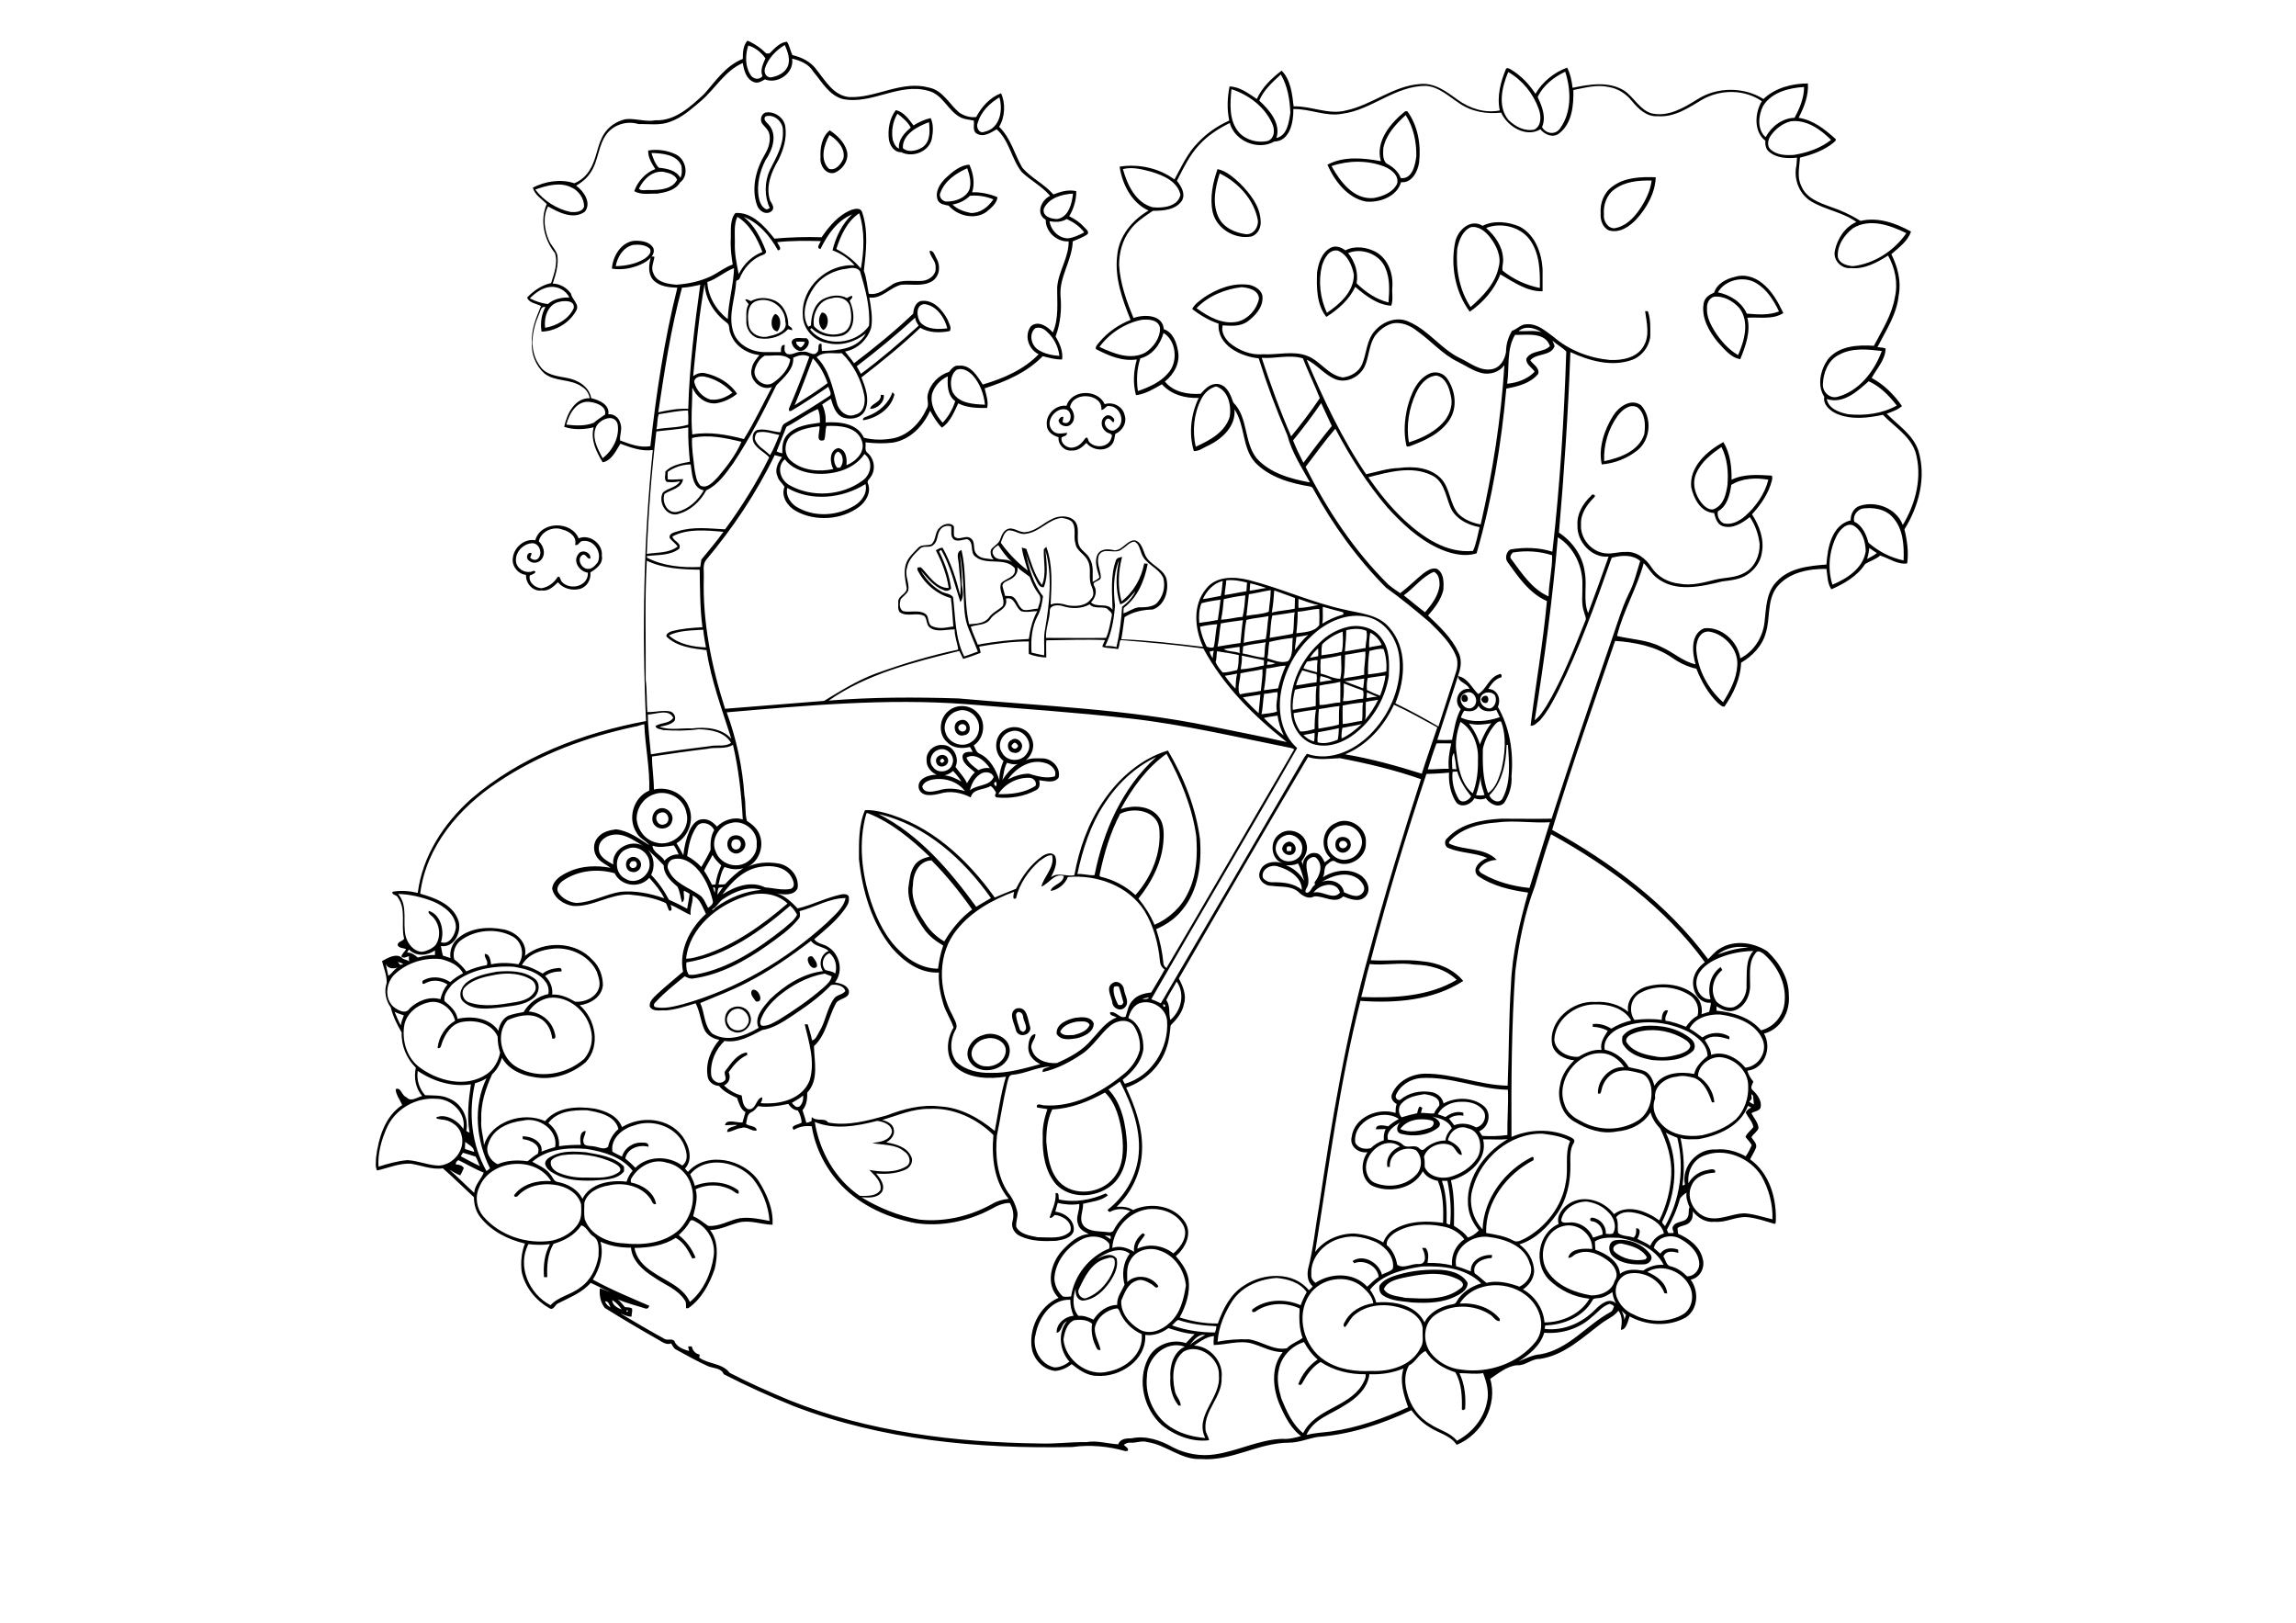 <?xml version="1.0" encoding="utf-8"?>
<!-- Generator: Adobe Illustrator 21.0.2, SVG Export Plug-In . SVG Version: 6.00 Build 0)  -->
<svg version="1.2" baseProfile="tiny" id="Layer_1" xmlns="http://www.w3.org/2000/svg" xmlns:xlink="http://www.w3.org/1999/xlink"
	 x="0px" y="0px" viewBox="0 0 842 595" overflow="scroll" xml:space="preserve">
<g>
	<path d="M514.3,468.6c-2.5,0.6-5.7,1.4-6.8,4.1c1.5,2.6,5.2,2.5,7.8,3.2c7,0.3,15,1.1,20.7-3.8c1.5-1.5-0.7-2.8-2-3.3
		C527.7,465.9,520.7,467.3,514.3,468.6 M510.6,468.1c5.3-1.9,10.9-2.6,16.5-2.5c4,0,8.9,1,11.1,4.8c0.1,2.3-2.1,3.8-3.9,4.7
		c-5,2.7-10.8,2.8-16.4,2.5c-3.6-0.5-7.5-0.5-10.6-2.5c-1.3-0.8-1.7-2.3-1.4-3.7C507,469.7,508.8,468.8,510.6,468.1 M592.1,459
		c3,2.7,7.5,3.6,11.3,2.8c0.1-0.2,0.4-0.5,0.6-0.7c-1.8-3.2-5.6-4.3-8.9-5C593.4,455.5,590.5,457.2,592.1,459 M592.2,454.8
		c4.7-0.8,10.1,1.2,13,5.1c1.3,1.7-0.4,3.6-2.1,3.7c-4,0.2-8.4-0.1-11.5-2.8C589.7,459.2,589.5,455.5,592.2,454.8 M206,423.6
		c-1.4,0.4-3,0.8-3.9,2c-0.6,1.8,0.8,3.4,2.3,4.2c3.2,1.5,6.8,2.1,10.4,2c4.1,0,8.8,0.5,12.3-2.1c1.3-1.4-0.8-2.6-1.9-3.2
		C219.3,423.6,212.4,422.7,206,423.6 M202.6,423.8c3.8-1.9,8.1-1.6,12.2-1.3c4.8,0.9,10.3,1.5,14,5.2c0.1,0.6,0.1,1.2,0,1.9
		c-2.8,3.3-7.6,2.9-11.5,3.3c-4.7,0.1-9.6-0.1-13.8-2.4c-1.5-0.8-3.2-1.9-3.6-3.7C199.9,425.2,201.4,424.4,202.6,423.8 M361.8,380.8
		c-2.6,0.4-5.1,2.4-5.5,5.1c-0.3,2.8,2.6,5.2,5.3,5.1c3.1,0.3,6.7-1.8,7.2-5.1C369.4,382.2,365,380,361.8,380.8 M360.4,379.6
		c4.1-1.7,10.1,0.9,9.9,5.8c-0.2,7-11.1,9.7-14.7,3.8C353.2,385.4,356.5,380.6,360.4,379.6 M600.2,378.5c-1.6,0.6-4.2,1.4-3.8,3.5
		c2.1,3.5,6.5,4.7,10.3,5.3c3.1,0.8,6.4,0,9.4-0.8c1.5-0.6,3.5-1.3,3.8-3c-0.4-1.7-2.3-2.5-3.7-3.3
		C611.3,377.7,605.5,377,600.2,378.5 M602.8,376.2c6-0.5,12.5,0.7,17.2,4.6c1.5,1.1,2.2,3.5,0.6,4.8c-4,3.5-9.7,3.5-14.7,3.1
		c-3.8-0.7-8-1.9-10.3-5.2c-0.9-1-0.8-2.3-0.6-3.5C596.8,377.5,600,376.7,602.8,376.2 M388.8,378.3c1,1.8,3.4,1.2,5.1,1.2
		c2.2-0.6,4.8-1.4,5.7-3.7c-0.8-1.7-3-1.2-4.6-1.2C392.7,375,389.9,375.9,388.8,378.3 M394.4,373.2c2.3-0.3,5.7-0.6,6.7,2.1
		c0,3.2-3.5,4.7-6.1,5.4c-2.5,0.4-6,1-7.5-1.6C387.2,375.4,391.5,373.8,394.4,373.2 M372.6,372c0.1,2,0.9,3.9,1.5,5.8
		c0.3,0.2,0.7,0.4,1.1,0.6c2.4-1.2,0.1-3.8,0-5.6C375.2,371.3,373.1,370.2,372.6,372 M372.7,369.8c4.2-1,4.1,4.1,5.1,6.8
		c0.5,3-4.2,4.2-5.2,1.3C372.1,375.3,369.5,371.4,372.7,369.8 M269.7,370c-2.3,0.5-4,3.5-2.6,5.6c1.2,2.8,5.4,3,6.9,0.3
		C276,373.2,272.7,369,269.7,370 M268.8,369.4c2.5-1,5.6,0.3,6.3,2.9c1.5,3.6-2.9,7.7-6.4,5.9C264.9,376.9,264.9,370.7,268.8,369.4
		 M275.9,363c2.3-0.9,4.6,4.9,1.3,4.2C276.4,366,274.7,364.4,275.9,363 M408.5,361.9c-0.5,2.2,0.6,4.7,1.6,6.6
		c0.5,0.1,1,0.1,1.4-0.1c0.1-0.2,0.4-0.6,0.5-0.8c-0.6-1.9-1-3.9-1.7-5.8C409.7,361.5,409,361.6,408.5,361.9 M408,360.5
		c1.8-1.3,4.1,0.5,4.2,2.4c0.3,2.1,2.2,4.7,0.3,6.5c-1.6,1.7-4.5,0.3-4.6-1.9C407.5,365.2,405.4,362.1,408,360.5 M181.8,357.4
		c-3.9,0.7-8.2,1.6-11.1,4.4c-2,1.7-1,5.2,1.5,5.8c5.4,1.8,11.2,0.8,16.6-0.1c2.6-0.4,5.5-1.2,7-3.5c1.2-1.4,0.7-3.7-0.9-4.7
		C191.2,356.9,186.2,356.6,181.8,357.4 M182.2,356.3c4.7-0.4,9.8-0.4,13.8,2.5c2.4,1.7,1.8,5.5-0.4,7.2c-3.3,2.7-7.9,2.8-11.9,3.4
		c-4.7,0.5-10.5,1.3-14.1-2.4c-1.8-2.4-0.2-5.7,2.1-7.2C174.8,357.7,178.6,357,182.2,356.3 M299.6,354.4c-2.1,2.5-5.4-4.4-1.7-3.7
		C298.7,351.7,299.8,353,299.6,354.4 M231.4,316c-0.2,0.3-0.4,0.7-0.6,1.1c0.6,2.4,3.8,0.8,2.4-1.1C232.7,315.6,232,315.7,231.4,316
		 M230.9,314.6c1.8-1.2,4.3,0.5,4.2,2.6c-0.1,1.6-1.7,3-3.4,2.5C229.3,319.4,228.8,315.7,230.9,314.6 M472,310.5
		c-0.2,0.5-0.2,1,0,1.6c0.5,0,1,0,1.5-0.1c0.1-0.5,0.1-1,0.1-1.5C473.1,310.3,472.5,310.2,472,310.5 M470.2,311.2
		c0.2-1.4,1.2-2.4,2.6-2.6c2,0.2,3.2,2.8,1.7,4.3C473,314.3,470.4,313.2,470.2,311.2 M491.1,309.9c0.4,1.8,2.8,1.3,3-0.3
		C493.6,307.7,490.9,308,491.1,309.9 M491.2,307.1c1.6-0.6,3.9,0.1,4.1,2.1c0.5,2.2-2,4.2-4,3.2C489.2,311.5,489.2,308,491.2,307.1
		 M269.9,311.5c2.4,0,2.4-4,0-3.7C267.6,307.7,267.7,311.5,269.9,311.5 M268.7,306.5c1.8-0.7,4,0.3,4.5,2.2c0.9,2.5-2.3,5.3-4.6,3.9
		C266.1,311.5,266.1,307.4,268.7,306.5 M481.7,327.3c3.3-0.9,7.2,3,9.7,0C490.1,322.8,483.9,324.2,481.7,327.3 M484.7,323.4
		c3.2-1.3,7.5,0,8.2,3.8c2.1,0.8,4.9,2.4,6.7,0.3c1.8-1.9-0.3-4.4-1.9-5.5C493.6,319.4,488.5,321.1,484.7,323.4 M463.1,321.8
		c0.8,1.2,2.3,1.8,3.7,1.7c3.7,0,7.7,0.3,10.6,2.8c0.1-4.5-4.6-7.4-8.5-8.5C466.3,316.7,462.4,318.6,463.1,321.8 M471.6,317.3
		c2.8,1,5.2,3.1,6.7,5.7c-0.7-2.2-1.2-4.4-2.3-6.4C474.6,317.3,473.1,317.3,471.6,317.3 M479.3,315.9c-0.8,2.9,1.2,5.9,0.3,8.8
		c-0.2,0.8-1.1,1.6-0.8,2.5c1.7,0.8,2.1-2.1,3.4-2.7c0-0.3-0.1-0.7-0.1-1c1.9-2.4,3.2-6.1,0.9-8.6
		C482,313.5,479.9,314.6,479.3,315.9 M471,306.5c-2.8,1.1-4.2,4.7-2.3,7.2c2.2,3.8,8.6,2.2,8.8-2C478.2,308.2,474.1,304.9,471,306.5
		 M492.1,302.7c-3,0.4-5.6,3.3-5.3,6.4c-0.1,3.8,3.9,7,7.5,6c2.9-0.5,4.9-3.2,5.2-6C499.6,305.3,496,301.9,492.1,302.7 M489.8,301.8
		c4.9-2.7,11.6,1.7,11.1,7.3c0.3,5.4-6.4,9.5-11.1,6.9c-1.1-0.9-2.1,0.2-2.9,0.8c-1.7,1.1-0.8,3.4-1.8,4.9c4-2.6,9.6-3.5,13.8-0.8
		c2.5,1.6,4.2,5.5,1.8,7.9c-2.2,2.2-5.6,0.9-8.1-0.1c-3.2,3-7.2-0.4-10.7,0c-2.1,1.2-4.4-0.3-5.9-1.8c-2.8-2.2-6.5-1.6-9.7-2.1
		c-2.6,0.1-5.3-2.4-4.3-5.1c1-3.6,5.3-4.2,8.4-3.2c-4.5-1.3-5-8.4-1-10.8c3.4-2.5,8.9-0.5,9.7,3.7c0.7,2.3-0.4,4.6-1.8,6.4
		c0.2,0.5,0.4,1,0.5,1.5c-0.2-2.4,2.1-4.9,4.6-4.5c1.8,0.1,2.7,2,3.4,3.4c0.7-0.5,1.4-1,2.1-1.6
		C483.9,311.1,484.8,303.9,489.8,301.8 M242.2,298c-2.8,0.7-1.4,5.2,1.4,4.3C246.4,301.5,245,297,242.2,298 M241.1,296.8
		c2.8-1.7,6.5,1.5,5.3,4.5c-0.7,2.5-4.1,3.3-6,1.6C238.5,301.3,239,298,241.1,296.8 M344.7,279.2c0.2,0.2,0.6,0.5,0.8,0.6
		c0.3-0.2,0.6-0.5,0.9-0.8c-0.1-0.2-0.5-0.6-0.6-0.8C345.2,278.1,344.7,278.7,344.7,279.2 M343.4,279.7c-1-2.7,3.2-4.1,4.2-1.5
		C348.5,280.9,344.3,282.3,343.4,279.7 M370.9,273.5c0.5,1.4,2,1.4,2.5,0c-0.3-0.5-0.6-1-1.3-1.2C371.6,272.5,371.2,273,370.9,273.5
		 M371,271.3c1.2-0.9,2.9-0.1,3.5,1.1c1.1,1.7-0.7,4.2-2.7,3.6C369.4,275.9,368.8,272.2,371,271.3 M351.4,266.7
		c0.1,1.8,2.5,2.2,3,0.4C354.4,265.2,352,264.9,351.4,266.7 M351.9,264.2c3.7-1.6,5.4,5,1.6,5.4
		C350.1,270.6,348.7,265.2,351.9,264.2 M365.1,286.7c-0.9,0.1-0.5,1.7,0.3,1.5C365.5,287.7,365.6,286.8,365.1,286.7 M341.3,286
		c-1.3,0.4-2.6,1-3.1,2.4c0.7,2.8,4.1,1.8,6.1,1.4c3.1-1,6.5-0.7,9.6,0.3C351,286.3,345.8,284.9,341.3,286 M366.1,291.2
		c4.6,0.1,9.7-0.4,13.7-3.1c0.5-1.6-1-3-2.5-2.9C372.9,285.1,368.4,287.5,366.1,291.2 M355.7,289.8c2.6-2.2,7.3-1.4,8.7-4.9
		c-0.6-1.7-2.6-2-4.1-1.5C357.8,284.5,356.3,287.1,355.7,289.8 M349.5,282.7c-0.9,0.8-2,1.4-3.2,1.6c2.3,0.2,4.4,1.2,6.3,2.3
		C351.7,285.2,350.7,283.9,349.5,282.7 M369.6,285.8c2.4-1.2,5-2.1,7.7-2.1c3,0.9,6.4,1.9,9.5,1c1-2.1-1.3-4.4-3.4-4.9
		C378,278.1,372.7,281.5,369.6,285.8 M369.3,279.7c-1.1,1.9-1.2,4.2-1.7,6.3c1.5-2.3,3.3-4.4,5.6-5.9
		C372,280.5,370.6,280.1,369.3,279.7 M354.4,277.8c0.8,2,2.7,3.3,4.4,4.6c1.3-0.6,2.7-1,4.2-0.7C361.2,279,357.7,275.9,354.4,277.8
		 M344,275c-2.5,0.8-3.7,4.3-1.8,6.3c1.8,2.6,6.4,1.8,7.1-1.3C350.4,277,346.9,273.6,344,275 M370.7,268.2c-3.3,0.8-5.2,5-3.2,7.8
		c1.9,3.6,7.5,3.5,9.3-0.1C379.2,272.1,374.9,266.7,370.7,268.2 M351.2,260.7c-3.4,0.8-5.7,4.9-4.4,8.1c1.2,3.8,6.3,5.6,9.5,3.2
		c2.7-1.7,3.6-5.6,1.9-8.4C356.9,261.2,353.8,259.7,351.2,260.7 M347.7,260.8c3-2.7,8-2.5,10.7,0.5c3.4,3.3,2.6,9.5-1.3,12
		c0.6,1.1,0.9,2.6,2.2,3.1c3.8,1.8,5.9,5.8,7.2,9.7c-0.1-2.5,0.6-4.8,1.5-7.1c-3.6-2.7-3.6-8.8,0.2-11.2c3.3-2.4,8.7-1,10.1,2.9
		c1.4,2.8,0.2,6.4-2.2,8.1c2-1,4.4-0.7,6.6-0.7c3.4,0.3,6.4,3.6,5.5,7.1c-1.8,2.2-4.8,1.1-7.1,0.9c0.3,1.3,0.3,2.9-1.1,3.6
		c-4.4,2.4-9.6,3.2-14.5,2.7c-0.9-0.3-0.6-1.1-0.2-1.7c-0.5-0.9-1.1-1.9-2-2.5c-2.3,1.5-6.6,0.9-7.3,4.2c-3.3-1.7-7.5-2.6-11.3-1.4
		c-2.5,0.6-6.5,1.4-7.7-1.7c-1-3.7,3.6-5.3,6.5-5.2c-2-0.9-3.8-2.9-3.7-5.3c-0.3-3.2,2.8-6,6-5.6c3.8,0,6.2,4.7,4.6,8
		c1.4,2,3.2,3.7,4.2,6c0.9-1.4,1.6-2.8,2.9-4c-1.8-1.7-4.8-3.3-4.5-6.1c0.4-1.6,2.4-1.4,3.7-1.4c-0.3-0.6-0.6-1.2-1-1.8
		c-2.9,0.7-6.3,0.5-8.4-1.8C344.1,269.4,344.3,263.6,347.7,260.8 M543.2,256.5c0.2-1,1.1-1.6,2.1-1.3c0.7,0.7,0.7,1.8,0,2.5
		C544.3,258,543.5,257.5,543.2,256.5 M536.1,255.3c1.3-1.9,3.2,1.1,1.6,2C536.2,257.8,535.7,256.5,536.1,255.3 M478,269.5
		c1.1,1.1,2.4,2,3.9,2.4c0.2-1,0.2-2.1,0.2-3.2C480.8,269.1,479.4,269.2,478,269.5 M483.4,268.5c-0.2,1.2-0.3,2.5-0.2,3.7
		c2.4,0.7,5.1,0,7.4-1c0.3-1.4,0.3-2.8,0.4-4.2C488.5,267.6,486,268,483.4,268.5 M492.3,266.9c-0.3,1.3-0.4,2.6-0.3,3.9
		c2.8-1.3,5.1-3.2,7.4-5.3C497,266.1,494.6,266.4,492.3,266.9 M474.4,261.5c0.1,2.4,1.1,4.7,2.4,6.7c1.8,0.1,3.6-0.4,5.3-0.9
		c0-2.4,0.1-4.8,0.5-7.1C479.8,260.5,477.1,261,474.4,261.5 M483.7,260c-0.3,2.4-0.3,4.8-0.2,7.2c2.5-0.5,5.1-0.8,7.5-1.5
		c0.1-2.3-0.1-4.5,0.2-6.8C488.7,259.1,486.2,259.7,483.7,260 M492.4,258.7c-0.1,2.3,0,4.5,0,6.8c2.4-0.2,4.7-0.9,7.1-1.2
		c0.3-2.2,0-4.5,0.3-6.7C497.3,257.8,494.8,258.2,492.4,258.7 M500.9,257.4c-0.2,2.2,0.2,4.4-0.3,6.6c1.9-2.3,3.5-4.8,4.8-7.4
		C503.9,256.9,502.4,257,500.9,257.4 M501.3,253.9c-0.1,0.7-0.1,1.4-0.1,2.1c1.3-0.2,2.6-0.5,3.9-0.5
		C503.8,255,502.5,254.4,501.3,253.9 M474.9,252.9c-0.6,2.4-1,4.9-0.8,7.4c2.8-0.6,5.6-0.8,8.4-1.4c0.1-2.4-0.1-4.9,0.3-7.3
		C480.2,252,477.5,252.2,474.9,252.9 M492.8,250.6c0,2.2,0.1,4.4-0.3,6.5c2.5,0.1,4.9-0.8,7.4-0.9c0.1-1,0.3-2.1-0.1-3
		C497.5,252.4,495.1,251.5,492.8,250.6 M483.9,251.4c-0.1,2.4-0.1,4.7,0,7.1c2.6,0.1,5-0.9,7.6-0.9c0-2.5,0.1-5,0-7.6
		C489,250.7,486.4,250.8,483.9,251.4 M493.1,249.8c2.3,0.9,4.5,1.7,6.8,2.6c0.2-1.2,0.3-2.4,0.4-3.6
		C497.9,249.1,495.5,249.7,493.1,249.8 M484.3,247.9c-0.2,0.7-0.3,1.4-0.2,2.2c1.5-0.3,2.9-0.5,4.4-0.7
		C487.3,248.6,485.8,248.3,484.3,247.9 M501.6,248.6c-0.4,1.4-0.4,2.9-0.3,4.4c1.6,0.8,3.2,1.5,4.8,2.1c0.9-2.4,1.7-4.9,2-7.4
		C506,247.9,503.8,248.3,501.6,248.6 M477.6,245.8c-1,1.7-1.8,3.6-2.3,5.5c2.5-0.2,5-0.9,7.5-1.1c0.1-1,0.2-2,0-3
		C481.1,246.9,479.4,246.3,477.6,245.8 M479.3,242.6c-0.5,0.8-1,1.6-1.3,2.5c1.7,0.5,3.3,1,5,1.4c0-1.5,0-3,0.2-4.4
		C481.9,241.9,480.6,242.5,479.3,242.6 M484.3,241.7c-0.1,1.7-0.1,3.5,0,5.3c2.4,0.5,4.7,1.9,7.2,1.9c0.7-2.8,0.3-5.7,0.3-8.6
		C489.4,240.9,486.8,241.3,484.3,241.7 M493.3,240.1c-0.2,2.9,0,5.8-0.6,8.7c2.5-0.6,5.1-0.7,7.6-1.4c-0.2-2.9,0.6-5.7,0.4-8.5
		C498.2,239.2,495.8,239.8,493.3,240.1 M502.2,238.7c-0.4,2.8-0.6,5.7-0.5,8.6c2.2-0.3,4.5-0.5,6.7-1.1c0.2-2.8-0.1-5.6-1-8.2
		C505.7,237.7,503.9,238.3,502.2,238.7 M480.4,241.2c1-0.2,2-0.4,3-0.6c0.1-1,0-1.9,0-2.9C482.3,238.7,481.2,239.9,480.4,241.2
		 M502.5,232c-0.3,1.8-0.5,3.6-0.4,5.4c1.5-0.4,3.1-0.5,4.6-0.9C505.9,234.6,504.4,232.9,502.5,232 M484.9,236.2
		c-0.3,1.3-0.3,2.7-0.3,4.1c2.5-0.3,5-0.7,7.5-1.3c0.5-2.4,0.4-4.9,0.3-7.4C489.5,232.6,487,234.2,484.9,236.2 M493.7,231.1
		c0,2.6-0.3,5.2-0.5,7.8c2.5-0.4,5-0.9,7.6-1.3c0-2.1,0.8-4.2,0.3-6.3C498.7,230.3,496.1,230.5,493.7,231.1 M494.6,229.8
		c4.5-0.9,9.6,0.5,12.2,4.5c2.9,3.9,2.7,9,2.5,13.7c-1.2,7.4-5,14.4-10.5,19.4c-4.3,4-10.3,7-16.2,5.7c-4.9-1-8.3-5.7-9-10.4
		c-1.5-9.9,2.9-20.2,10.2-26.9C486.6,232.9,490.4,230.7,494.6,229.8 M197.6,198.5c1.6,1.6,2.6,4.2,1.2,6.3c-1,1.7-3.5,2.1-4.9,0.7
		c-1.2-0.8-0.6-3.2,1-2.7c0,0.6-0.2,1.1-0.5,1.6c0.6,0.8,1.8,1.2,2.7,0.6c2-1.6,1-5.4-1.5-5.8c-3.8-0.2-7.3,3.8-6.2,7.5
		c0.9,2.5,4,3.8,6.3,2.6c1.8,0.4-0.7,1.5-1.4,1.7c-0.6,2.5,1.9,4.6,4.3,4.7c2.4-0.4,4.5-1.9,5.8-4c0.9-0.9,1.1,0.9,1.5,1.5
		c3,3.5,9.9,1.9,9.7-3.2c-3-0.4-5.6-4-3.6-6.7c1.2-2.1,4.8-0.9,4.5,1.5c-1.3,0.4-1.5-1.9-2.9-1.3c-2.3,1.4-0.3,5.2,2,5.1
		c1.6,0.1,2.7-1.3,3.6-2.4c1.8-3.8-1.7-8.9-6.1-7.7c-0.7,0.5-1.2,1.7-2.2,1.3c0.8-3-2.1-5-4.6-5.6
		C202.9,192.8,198.3,194.9,197.6,198.5 M196.3,198.1c2-7.1,13.2-7.2,15.9-0.7c4-1.7,9,2,8.5,6.4c0.6,2.9-2.1,4.8-4.2,6.1
		c0.3,2.6-1.2,5.2-3.7,6c-2.9,0.8-6.2,0-8.2-2.4c-1.6,1.6-3.5,3.4-6,3c-3.2,0.5-5.9-2.7-5.7-5.7c-3-0.3-5.4-3.4-4.8-6.4
		C188.6,200.6,192.4,197.4,196.3,198.1 M593.3,152.4c-3.5,4.8-5.3,10.8-5,16.7c5.8-1.2,12.7-3.7,14.7-9.9c0.5-3.4,0.4-7.7-2.6-9.9
		C597.6,148,594.9,150.3,593.3,152.4 M591.6,152.4c2-3.2,6.5-6.5,10.2-3.8c4.1,4.5,3.6,12.6-1.3,16.5c-3.7,3-8.4,4.8-13.1,5.2
		C586.1,164.3,588.3,157.6,591.6,152.4 M323,144.8c0.3,0,0.8,0,1.1,0c0.4,2.6-2.4,5.2-5,5.1C319.4,147.9,323.3,147.6,323,144.8
		 M392.4,149.3c1.5,1.6,2.2,4.4,0.5,6.1c-1.3,1.7-4.5,0.8-4.7-1.3c0.4-0.7,0.9-1.5,1.8-1.2c-0.1,0.6-0.3,1.2-0.3,1.9
		c3.1,1.7,4-3.6,1.4-4.6c-3.8-1.2-8.2,4.4-5.2,7.6c1.4,1.7,3.6,1.1,5.4,0.9c0.1,1.2-1.3,1.2-2,1.7c-0.4,2.5,2.4,4.3,4.6,3.6
		c1.9-0.4,3.1-1.9,4.2-3.4c0.9-0.6,0.9,0.9,1.3,1.4c2.2,2.6,7.4,2.1,8.2-1.6c0.8-1.7-1.5-1.3-2.2-2.3c-1.7-1.3-2-4.3,0-5.5
		c1.4-1.2,4.3,1.1,2.8,2.3c-0.6-0.6-1.4-1.9-2.4-1.2c-2.1,2,1.5,5.6,3.6,3.6c3.6-2.2,1.5-8.3-2.5-8.4c-1.3-0.4-1.7,1.4-3,1.4
		C404.5,144.3,393.5,143.3,392.4,149.3 M391.1,148.8c1.9-6.1,11.5-6.2,14-0.6c3-1,6.6,0.8,7.3,3.9c1,2.9-0.7,5.8-3.4,7
		c-0.3,1.3-0.3,2.7-1.2,3.8c-2.3,2.9-7.2,2.3-9.4-0.5c-1.4,1.5-3.2,3-5.4,2.8c-2.7,0.3-5.1-2.3-4.8-4.9c-2.1-0.5-4.3-2.1-4.3-4.4
		C383.4,151.9,387.3,148.3,391.1,148.8 M318.4,152.5c4-1.5,7.5-4.6,8.9-8.7c0.2,0.2,0.5,0.6,0.7,0.8c-1.1,5.2-6.5,8.8-11.5,9.5
		C316.2,153,317.7,152.9,318.4,152.5 M519.3,144.1c-2.6,5.6-3.7,12-2.6,18.1c5-1.6,10-4,13.3-8.2c1.9-2.6,2.9-6,2-9.1
		c-0.6-2.9-1.9-6.5-5.2-7.2C523.1,138,520.7,141.1,519.3,144.1 M524.7,136.8c2.2-0.7,4.7,0.1,6,2c3,4.3,3.9,10.5,0.9,15.1
		c-3.2,5-8.9,7.6-14.3,9.6c-0.5,0.2-1.6,0.6-1.6-0.4c-1-4.5-0.6-9.2,0.4-13.6C517.4,144.5,519.6,138.8,524.7,136.8 M292,125.3
		c-0.1,1,0.8,1.7,1.6,2.1c0.8-0.3,1.3-1.2,1.6-2C294.1,125.2,293,125.3,292,125.3 M290.3,125.3c0.8-2.1,3.6-1.1,5.4-1.3
		c1.9,1.1,0.5,3.6-1,4.4C292.7,129.5,290.4,127.3,290.3,125.3 M285.1,121.5c-2.7-0.2-2.7-5-0.8-6.4
		C286.6,115.9,286.6,119.8,285.1,121.5 M301.4,114.6c2.8,0,2.8,5.5,0.5,6.4C300,119.6,299.9,116.3,301.4,114.6 M277.7,110.3
		c-3.6,0.9-3.6,5.4-3.2,8.3c0.2,3.8,4.5,5.8,7.8,4.6c2.6-0.5,6.7-1.9,5.7-5.3C288,112.8,282.7,108.8,277.7,110.3 M275.4,110.4
		c2.7-1.5,5.9-1.4,8.7-0.2c3.4,1.6,5,5.5,5,9.1c0.6,0.6,1.6,0.8,1.4,1.8c-0.5-0.1-1-0.3-1.5-0.4c-2.5,2.7-6.5,3.9-10.2,3.4
		c-2.8-0.2-4.9-2.9-5.1-5.6c0.1-2.3-0.4-4.8,0.8-6.9c-0.2-0.7-1-1.1-1.2-1.8C274.1,109.6,274.7,110.2,275.4,110.4 M626,113
		c-0.2,3.1,1.3,6,2.9,8.6c2.2,3.4,5,6.6,8.5,8.6c2.3-5.3,4.3-12.1,0.5-17.2c-2.3-2.6-5.8-4.6-9.3-4.2
		C626.8,109.3,625.9,111.2,626,113 M630,107.2c4.4,0.9,8.7,3.5,10.6,7.8c3.9,0.3,8,0.7,11.8-0.8c-1.9-4-4.4-8-8.2-10.3
		C639.6,101,632.7,102.5,630,107.2 M636.3,101.5c3.4-1.1,7.2,0.1,9.9,2.3c3.6,2.8,5.9,7,7.8,11c-3.9,2.5-8.8,1.4-13.2,1.7
		c1.3,5.2-0.7,10.5-2.6,15.2c-3.4-0.5-5.9-3.7-8.2-6.2c-3.3-4-6.2-9.1-5.2-14.4c0.4-2,2.1-3.1,3.8-3.8
		C629.7,103.9,633.2,102.2,636.3,101.5 M494.4,92.8c2.5,3.1,3.8,7.1,3.1,11.1c3.3,3.2,7.2,5.9,11.7,7c0.3-4.2,0.6-8.6-1.1-12.5
		C506.1,93.2,499.4,90.7,494.4,92.8 M484.8,97.4c-1.4,5.7-0.7,11.9,1.8,17.3c4.8-3.2,9.9-7.8,9.9-14c-0.7-3.5-2.4-7.4-5.9-8.8
		C487.4,91.3,485.6,94.8,484.8,97.4 M488.1,90.8c1.8-0.9,3.8-0.1,5.3,1c3.4-1.8,7.7-1.2,11,0.5c4.6,2.5,6.6,8,6.2,13
		c-0.2,2.3,0.4,4.6-0.4,6.8c-5.1-0.3-9.4-3.7-13.2-6.9c-2.2,4.7-6.3,8.3-10.6,11c-3.6-4.5-3.6-10.8-3.4-16.3
		C483.5,96.5,484.7,92.5,488.1,90.8 M225.8,97.6c3.7-0.1,7.5-0.8,10.7-2.8c1.1-0.8,2.7-2.2,1.8-3.6c-1.6-1.5-4-1.6-6.1-1.4
		C228.6,90.6,226.4,94.2,225.8,97.6 M224.4,98.5c0.3-4.5,3.3-9.6,8.1-10.2c2.5-0.1,5.8,0.2,7.1,2.7c0.8,2.3-1.4,4.1-3.1,5.2
		C232.9,98.2,228.5,99.2,224.4,98.5 M534.4,91.3c-0.6,7.4,0.8,15.1,4.9,21.3c4.5-4,9.1-8.6,10.3-14.7c1.1-3.8-0.8-7.8-3.1-10.8
		c-1.7-2.2-4.2-4.3-7.1-3.8C536.3,84.6,535,88.2,534.4,91.3 M545,83.6c3.2,2.8,6,6.7,6.2,11.1c0.2,1.5-0.4,3-0.2,4.5
		c3.9,3.2,8.7,5.4,13.7,6.4c0.1-6.2,0-13-4-18.1C557.1,83,550.2,81.5,545,83.6 M543.7,82.8c4.2-2.1,9.4-1.5,13.6,0.3
		c5.6,2.9,8,9.5,8.4,15.5c0,2.7,0,5.5,0,8.2c-5.6,0.2-10.7-3.4-15.5-6.2c-2.1,5.6-6.4,10.4-11.2,13.7c-5.3-7.1-7.1-16.7-5.4-25.3
		C534.4,84.5,539.2,80,543.7,82.8 M592.1,69.4c-2.9,2-4.2,5.8-3.9,9.2c-0.3,2.3,1.3,5.1,3.8,5.1c4-0.6,7-3.6,9.2-6.8
		c2.2-3.2,4-6.8,4.5-10.7C601.1,66.1,596,66.5,592.1,69.4 M591.3,68.4c4.5-3.4,10.4-3.6,15.9-3.4c-0.2,5.7-3.2,11.1-7,15.3
		c-2.5,2.7-6.2,5.3-10.1,4.2c-2.4-1-3.3-3.9-3.1-6.3C586.7,74.5,588.2,70.6,591.3,68.4 M447.3,63.6c-1.6,5-2.8,10.7-0.6,15.7
		c1.7,4.1,6.2,6.1,10.4,6.6c2.7,0,4.4-2.6,4.2-5.1C459.9,73.2,454.1,66.9,447.3,63.6 M446.5,62c3.3,0.7,5.9,3.1,8.3,5.3
		c3.6,3.7,7.2,8.1,7.5,13.5c0.3,2.4-0.9,5.1-3.3,5.9c-6.1,1.2-12.9-2.8-14.3-9C443.6,72.4,444.8,66.9,446.5,62 M349.3,75
		c1.8,1.8,4.3,2.6,6.7,3.1c3.5,0.1,6.4-2.2,8.3-5c-2.7-1.1-5.7-1.6-8.6-1.3C354,73.5,351.7,74.6,349.3,75 M344.9,70.6
		c-0.9,1.7,1,3.6,2.7,3.3c3.1-0.1,6.6-1.4,7.9-4.4c0.8-2.6,0.1-5.3-0.8-7.8C350.6,63.5,346.5,66.3,344.9,70.6 M346.9,65.2
		c2.4-2.2,5.3-4.7,8.6-4.8c1.4,3.1,2.1,6.8,1,10.1c3.2-0.1,6.4,0.6,9.3,1.8c-0.2,2.3-2.5,4.1-4.2,5.5c-4.3,2.9-10.5,1.3-13.7-2.4
		c-1.5-0.3-3.3-0.5-4-2C342.7,70.3,344.8,67.2,346.9,65.2 M234.3,69.2c1,1,2.9,0.3,4.2,0.5c3.4,0,8.1-0.3,9.8-3.8
		c-0.8-2-3.2-2.5-5-2.9C239.2,62.5,235.9,65.8,234.3,69.2 M238.9,56.1c0.6,1.9,1.3,3.9,2.7,5.4c2.9,0.3,6.4,0.9,7.9,3.7
		c0.7-1.3,0.6-3,0.4-4.4C248.2,56.6,242.8,56.2,238.9,56.1 M237.7,55.2c3.2-0.6,7-0.1,10.1,1.4c3.7,1.7,5.1,7.7,1.6,10.3
		c-1.7,2.9-5.3,3.6-8.3,4.1c-2.8-0.1-5.9,0.6-8.5-0.9c1.2-3.5,4.1-6.8,7.7-8.1C239,59.9,237.6,57.7,237.7,55.2 M304.2,49.5
		c-2.1,3.6-3.6,9.2-0.2,12.4c2.5,0.8,4.4-1.7,5.3-3.8C310.1,54.5,307,51.2,304.2,49.5 M300.9,57.8c-0.2-3.5,0.5-7.8,3.4-10
		c2.7,1.8,5.2,4.2,6.2,7.3c1.1,3.4-1.4,7.1-4.6,8.3C302.8,64.1,300.6,60.6,300.9,57.8 M280.7,42.7c-1,1.1,0.4,2.1,1.1,2.9
		c3.5,3.8,1.5,9.4-1.1,13.2c-2.1,4.1-3.2,8.8-2.5,13.3c0.3,1.8,1,3.9,2.9,4.7c0.4-0.1,0.8-0.3,1.2-0.5c-2-4.2-2-9.5,0-13.9
		c2.2-4.5,5.1-9.1,4.8-14.4C287.3,44.7,283.8,41.6,280.7,42.7 M280.6,41.3c3.3-0.7,7,1.8,7.4,5.2c0.6,4.2-0.7,8.4-2.5,12.1
		c-2.6,4.4-4.8,9.7-3.1,14.9c0.6,1.2,1.9,2.6,0.6,3.9c-2,1.7-4.7,0-5.4-2.2c-2.2-6.3-0.3-13.3,3-18.8c1.3-2.2,2.1-4.9,1.5-7.4
		c-0.4-1.6-1.9-2.6-2.8-4C278.7,43.5,279.3,41.9,280.6,41.3 M488.3,60.9c3.2,5.7,8.2,12.5,15.6,11.7c3.2-0.6,6.8-2,8.4-5.1
		c1-3.1-2.2-5.5-4.8-6.5C501.4,58.7,494.4,58.8,488.3,60.9 M515.5,42.2c-3.6,3.3-7.2,7.1-8.2,12.1c-0.1,1.9-0.3,4.2,1.1,5.6
		c2.3,1.2,4.4,2.9,5.3,5.4c4.2,0.5,5.3-4.8,5.7-8C519.5,52.2,518.4,46.7,515.5,42.2 M515.3,40.8c0.2,0,0.6,0,0.8,0
		c3.9,5.3,5.1,12.4,4.3,18.9c-0.5,3.3-2.7,7.5-6.6,7.1c-1.5,5.3-7.9,7.6-12.9,7.1c-6.8-1.3-11.5-7.6-14.1-13.5
		c5.9-3.2,13.2-2.5,19.6-1.3C504.3,51.7,510,45.1,515.3,40.8 M331.1,54.3c1.9,1.8,5.2,1,7.2-0.3c3-2.1,2.7-6,2.4-9.2
		C336.6,46.3,330.9,49.2,331.1,54.3 M327.4,51.3c0.4,1.2,1,2.7,2.3,3.2c-0.4-3.2,2-5.8,4.3-7.7c-1.1-2.1-3-3.7-4.9-5.1
		C327.4,44.6,326.8,48,327.4,51.3 M328.5,40.4c2.8,0.5,4.9,3.4,6.5,5.6c1.9-1.2,4-2.2,6.3-2.7c1.1,2.3,0.9,5.2,0.4,7.7
		c-1.1,4.7-7.1,6.9-11.2,4.8c-2.5,0.1-4.1-2.3-4.5-4.5C325.5,47.5,326.2,43.4,328.5,40.4 M502.2,503.9c-0.6,5.1-4.7,8.8-8.9,11.3
		c-4.9,3.3-11.7,5.1-14.2,11c2.9-0.8,6-0.9,9-1.3c9.9-1.4,19.3-4.8,28.3-8.9c-1.6-4.4-3.2-9.5-1.7-14.2
		C510.8,503.4,506.5,504.1,502.2,503.9 M516.7,500.7c-1.8,3.1-1.6,6.9-0.6,10.2c1.2,4.7,4.2,8.9,8.4,11.3c3.2,2.2,7.3,3,9.8,6.1
		c5.4-2.8,9.8-8,11-14.1c0.9-3.6-0.1-7.3-1.4-10.7c-2.9,0.5-5.8,0-8.7,0c2,4.1,2.4,8.7,2.1,13.2c-0.2,0.1-0.6,0.3-0.8,0.4l-0.4-0.3
		c0.1-4.6,0-9.5-2.4-13.6c-4.3-1.4-8.5-3.8-10.9-7.8C520.2,496.5,519.2,499.5,516.7,500.7 M420.6,504.8c-0.8,7.5,3,15.4,9.7,19.1
		c3.5,2.1,7.6,3,11.7,3.4c-4.1-8.3,5.8-14.7,5-22.9c0.4-6.2-7.1-11.9-12.8-8.9c-4.3,3.2-4.4,9.5-3.4,14.2c0.2,2.1,2.2,3.7,2.2,5.7
		c-0.2,0-0.6,0-0.8,0c-2.3-2.8-3.3-6.6-3-10.2c-0.3-4.3,1.1-9.5,5.3-11.4C427.5,491.3,420.6,497.9,420.6,504.8 M469,502.1
		c-0.9,3.6-0.1,7.3,0.9,10.7c1.9,4.6,4,9.5,8,12.7c4.4-8.9,16.3-9.4,21.5-17.5c0.7-1.3,1.6-2.6,1.4-4.1c-5.8,0.1-11.7-1.3-16.5-4.5
		c-3.1,1.8-5.1,4.8-6.8,7.9c-0.3,0.6-0.7,0.7-1.4,0.3c1.3-3.6,3.9-6.9,7.1-9.1c-2.1-1.8-3.7-4-5-6.4
		C473.7,493.5,469.9,497.4,469,502.1 M436.3,493.2c1.7-1.5,3.7-2.6,5.6-3.7C439.4,489.1,437.7,491.5,436.3,493.2 M429.8,486
		c5,1.8,10.4,2.6,15.7,2.6c0.4-0.7,0.5-1.5,0.6-2.3c-4.7-0.2-9.5-0.8-14-2.3C431.2,484.3,430.6,485.4,429.8,486 M594.7,480.6
		c0.5,1,0.9,2.1,1,3.3c0.2-0.6,0.4-1.2,0.6-1.8C595.7,481.6,595.2,481.1,594.7,480.6 M229.7,480.6C229.9,481.9,231,480,229.7,480.6
		 M401.5,486.9c-0.2,2.9,1.6,5.4,2.1,8.1c-1.3,0.4-1.6-1.1-2-1.9c-1.1-2.4-1.5-5.1-1.1-7.7c-1.8-1.6-4.4-1.6-6.6-1.3
		c-2.7,1.2-3.5,4.4-3.9,7.1c0.7,7.6,9.1,13.8,16.5,11.7c6.5-1.2,12.9-6.6,12.2-13.7c-3.7-1.6-6.8-4.8-8.2-8.5
		c-0.2-0.4-0.5-1.1-1.1-0.9C405.8,480.3,402.2,483.1,401.5,486.9 M583.8,482.9c-4.7,4.4-11.2,6.3-17.5,5.8c-1.4,4.7-5.4,8-9.4,10.5
		c2.6-1,5.1-2.4,8-2.6c10.3-1.8,16.9-10.7,25.7-15.5c0.8-0.4,1-1.3,1.3-2.1c-0.4-0.5-1-0.7-1.6-0.9
		C587.6,478.9,585.9,481.3,583.8,482.9 M221.9,477.2c0.3,1,1.1,1.7,2,2.2C223.4,478.5,223.2,477,221.9,477.2 M224.5,476.7
		c0,1.9,2,2.9,3.5,3.5C227.1,478.8,225.9,477.5,224.5,476.7 M379.8,489.2c-1.5,5,1.6,11,6.8,12.2c2,0.1,4-0.9,5.6-2.1
		c-3.6-4-4.4-10.4-1-14.8c-2,0.8-1.8,4-3.7,4.2c-0.2-3.3,3.1-6,6.2-6.2c-0.8-1.9-1.2-3.9-1.2-5.9C385.6,476.3,381,483,379.8,489.2
		 M586.1,476c-0.8,0.1-1.9,0-2.2,1c-3.5,6-10.6,8.8-17.2,9c-0.1,0.4-0.2,0.9-0.2,1.3c6.9,0.8,13.7-2.2,18.5-7.1
		c1.9-1.9,5-4.6,7.6-2.3c-0.7-1.3-1.1-2.6-1.3-4.1C589.6,474.9,588,475.9,586.1,476 M535.3,478c5.4-0.4,11.2,1.3,14.7,5.6
		c0,0.2,0,0.6,0,0.8c-1.6,0.2-2.3-1.7-3.6-2.4c-5.9-3.8-14.2-3.9-20,0.1c-4.5,3.1-4.8,9.8-1.7,14c2.7,3.4,6.8,5.7,11.1,6.1
		c10.1,1.5,21.1-2.3,27.5-10.4c3.6-5,1.7-12-2.6-15.9C553.8,469.3,540.7,469.5,535.3,478 M480.2,474.8c-5.2,7.8-2,19.2,5.7,24.1
		c5,3.3,11.2,4.1,17.1,3.8c6.7,0.3,14.7-1.9,17.9-8.4c1.3-1.9,0.7-4.2,0.8-6.3c0.3-3.3-2.4-6-5.1-7.3c-6.2-2.9-14.2-3.1-19.7,1.3
		c-1.6,1.2-2.3,3.1-3.6,4.6c-1-0.2-0.5-1.4-0.1-1.9c2-3.9,6.1-6.2,10.4-6.8c-0.3-2.5-2.2-4.4-4-6
		C493.8,466.9,484.2,468.7,480.2,474.8 M452.1,476.8c-3,4.5-5.2,9.8-5.6,15.2c3.8-0.8,7.6-1,11.5-0.9c4.7,0.7,9,4.2,13.9,3.3
		c1.6-1.7,3.9-2.4,5.8-3.8c-1.3-3.5-1.3-7.2-1.1-10.8c-4.6-2.2-10.4-2.2-14.9,0.3c-0.8,0.3-1.5,1.4-2.5,0.9c0-0.2,0-0.6,0-0.8
		c4.9-3.9,12.1-4.1,17.8-1.6c0.6-1.7,1.3-3.2,2.2-4.8c-2.5-3.6-6.9-4.8-11-5.2C462,469,455.7,471.6,452.1,476.8 M604.1,466.4
		c3.4,1.4,7,4,7.3,7.9c-0.3,0-0.7-0.1-1-0.1c-1.9-5.3-8.1-8.4-13.5-7.1c-3.5,1.1-5.3,5.5-3.9,8.8c1.1,2.7,3.3,5,6.1,6.1
		c5.6,3,12.7,3.1,18.2-0.1c3.3-2.1,4.1-6.9,2.3-10.3C617,466.2,609.5,463.1,604.1,466.4 M502.4,472.9c1,1.4,1.9,3,2.3,4.7
		c6.4-0.6,14.7,0.9,17.7,7.3c1.7-3.5,5.4-5.5,9-6.4c1-0.2,2.4-0.2,2.8-1.3c1.9-3.3,5.3-5.5,9-6.6c-5.6-5.6-14.2-6.5-21.7-6.2
		C514.7,465.4,507,467.2,502.4,472.9 M404.7,461.8c-4.7,1.7-7,6.6-9,10.8c-1,1.7,1.1,4.2,2.9,3.3c3.9-1.5,7-4.7,8.9-8.4
		c0.8-1.8,1.8-3.9,1.1-5.9C407.4,460.6,406,461.5,404.7,461.8 M402,461.8c2.2-1.2,5.6-2.8,7.5-0.3c0.7,3-0.8,6-2.4,8.4
		c-2.3,3.4-5.6,6.6-9.9,7c-2.3-0.1-3-2.5-2.7-4.4c-1.1,2.9-1.4,7.4,1,10c2-0.2,3.8,0.6,5.5,1.4c1.9-3,5.1-5.4,8.7-5.4
		c-0.2-2.8,1.6-5,2.7-7.4c-1-3.8-0.6-8.2,1.9-11.4C410.6,456.8,405.5,459.4,402,461.8 M414.5,462.2c-1.5,2.4-1.1,5.2-1.1,7.9
		c3.3-3.2,9-2.2,11.4,1.5c-0.7,1.4-1.7-0.3-2.5-0.7c-1.7-1-3.8-2.2-5.7-1.2c-3.1,1.1-4.2,4.5-5.4,7.2c-0.3,4.5,3,8.4,6.7,10.6
		c3.7,2.1,8.2,0.3,11.1-2.5c3.9-3.4,5.1-8.7,5.9-13.6c-0.5-5.6-4.1-11-9.5-12.8C421.6,457.1,416.5,458.3,414.5,462.2 M584.9,455.2
		c0,1,0.1,2.1,0.2,3.1c4,1.4,8.6,4.2,9,8.8c2.4-1.9,5.6-1.6,8.5-1.2c2.2-1.5,4.8-2.3,7.5-2.1c-3-6-9.9-8.8-16.2-9.9
		C590.8,453.8,587.5,453.5,584.9,455.2 M606.5,457.6c0.8,0.7,1.6,1.4,2.4,2.1c1.4-2.2,4.2-2.3,6.5-1.5c0,0.3,0.1,0.9,0.1,1.2
		c-1.9-0.5-4.5-1-5.5,1.3c0.9,1.3,1,3.5,2.9,3.7c2.3,0.6,4.2,2,5.8,3.6c2.7,0.1,4.9-2.7,4.4-5.3c-0.5-4-3.9-6.9-7.4-8.7
		C612.4,452.4,607.4,453.7,606.5,457.6 M534,464.3c1.8,0.5,3.6,1.2,5.4,1.9c-0.3-4.1,4.3-6.3,7.8-6c0,0.3-0.1,0.9-0.2,1.1
		c-3,0-7.3,1.9-6.2,5.6c1.5,1,2.9,2.4,4.3,3.5c4.1-1,8.3,0,12.1,1.4c3.1-1.4,5.4-5.2,3.8-8.5c-1.9-6.7-9.4-9.1-15.6-9.8
		C539.5,453,532.8,457.8,534,464.3 M492.3,453.9c-6.2,1.3-11.9,6.9-11.4,13.5c-0.2,1.2,0.6,2.3,1.5,3c5.8-3.8,14.1-3.9,19,1.4
		c1.3-1.2,2.7-2.6,4.2-3.6c-0.5-4-5.3-6.5-9-5c-0.1-0.2-0.4-0.6-0.6-0.8c4-2.7,9.7,0.6,10.8,5c1.3-0.8,3-1,4-2.2
		c0.7-4.1-2.5-7.8-5.9-9.6C501.1,453.9,496.6,452.7,492.3,453.9 M397.5,454.1c-5.6,2.5-10.2,7.9-10.8,14.1c-0.2,2.7,1.1,5.4,3.1,7.2
		c1,0.2,2,0.1,3,0c1.1-7.7,6.7-14.7,14-17.6c0-0.7,0.3-1.5-0.3-2.1C404.3,453.2,400.4,452.9,397.5,454.1 M405.1,453
		c0.7,0.4,1.5,0.9,2.2,1.4c0-0.4,0-0.8,0-1.2C406.6,453.1,405.8,453.1,405.1,453 M573.2,449.6c-6.9,1.7-9.5,11.2-5.5,16.8
		c3.5,5.2,9.9,7.6,15.8,8.6c3.5,0.1,7.7-1.6,8.6-5.3c1.8-2.4,0-5.5-2-7.1c-3.2-2.6-7.8-4.7-11.8-2.9c-1.2,0.3-1.9,1.7-3.2,1.5
		c0.8-3.5,5.8-3.5,8.8-3.2C584.1,452.5,578.5,448.2,573.2,449.6 M511.1,452.3c-1.3,1-2.9,2.6-2.5,4.3c2.2,1.8,3.3,4.5,3.8,7.2
		c2.5,1.6,5.3-0.6,8-0.3c3.2,0,2.2-4.1,1.1-5.9c0.3,0,1,0,1.3,0c1.3,1.5,1,3.7,0.7,5.5c3-0.1,6.1,0.2,9,0.9
		c-0.4-3.7,1.4-7.5,4.5-9.6c-1.9-2.5-4.8-4.2-8-4.7C523.1,448.5,516.4,448.8,511.1,452.3 M203,456.1c-2.2,3.7-2.5,8-2.3,12.2
		c-0.3,0-0.9,0-1.2,0c-0.3-4.2,0.1-8.4,2.2-12.1c-2.6,0.4-5.3,0.3-7.9,0c-4.3,8.1,0.3,18.4,8.1,22.4c2.9-3.2,7.5-3.8,10.9-6.5
		c3.8-2.6,5.9-7,6.7-11.5c0-2.5,0.5-5.8-2-7.3c-1.7-1.1-2.3-3.4-4.3-4C210.8,452.9,207,454.9,203,456.1 M253,447.9
		c-1,1.9-2.5,3.5-4.1,5c2.8,2.1,4.9,5.1,6.2,8.3c-0.3,0.1-0.9,0.2-1.2,0.3c-1.5-2.9-3.1-6-6.1-7.6c-4.5,2.9-9.9,3.6-15.1,3.7
		c0.6,3.8,3.4,6.7,6.5,8.7c4.8,3.4,11.2,5.4,13.8,11.1c4.9-4,7.8-10.4,8.7-16.7c0.8-5-1.9-10.3-6.4-12.6
		C254.7,447.7,253.5,446.9,253,447.9 M592.7,446.3c0.9,1.8,0.4,3.9,0.7,5.8c1.5,1.3,3.8,1,5.7,1.7c1-0.9,1-2.2,0.9-3.4
		c2.2-0.1,1.1,2.7,0.5,3.9c1.6,0.8,3.3,1.5,4.7,2.5c0.9-2.2,2.8-3.9,5-4.5c-0.9-3.9-5-5.8-8.4-7C599,444.4,595,443.6,592.7,446.3
		 M407.9,457.6c2.8-1,5.6,0,8,1.4c-0.4-2.7,1.1-5.2,3.2-6.8c0.2,0.1,0.6,0.4,0.8,0.5c-0.9,1.7-2.7,3.1-2.8,5.2
		c4.3-2.1,9.5-1.2,13.2,1.7c2.9-2.4,5.6-6.5,3.7-10.2c-2.2-4.2-7.1-6.2-11.6-6.1C414.8,443.4,408.3,450.2,407.9,457.6 M572.6,447.1
		c-0.3,1.5,1.6,1.2,2.5,1.2c3.8-0.5,7.7,1.9,9.1,5.5c1.2-0.3,2.3-0.8,3.5-1.1c0.2-2.4-1.6-4.7-4-4.9c-0.9-0.1-0.6-1.5,0.3-1.3
		c2.9,0.4,5.1,3,4.9,5.9c0.9,0.1,1.8,0.2,2.6-0.1c1.6-2.6,0.3-6.1-1.9-8c-2-2.1-4.8-3.3-7.6-3.7C577.9,440.5,573.6,443,572.6,447.1
		 M616.1,439.5c-1.1,4-2.8,7.8-4.8,11.4c0.1,0.4,0.3,0.8,0.5,1.2c0.6,0.1,1.3,0,2,0c-0.1-0.8-0.8-1.7-0.2-2.5c1.1-2,4.4-1.2,5.3-3.3
		c0.7-1.1,0.1-2.5,0.7-3.6c-0.7-1.7-1.4-3.5-1.1-5.4C617.6,437.9,616.7,438.6,616.1,439.5 M528.8,433c1.7,5,1.8,10.3,1.7,15.6
		c0.4,0.2,0.8,0.5,1.3,0.4c0.5-5.3,0.1-10.7-1-16C530.2,433,529.5,433,528.8,433 M175.7,435.5c-1.6,3.4-0.9,7.6,1.5,10.5
		c6.1,7.1,16.1,10.4,25.3,8.9c3.8-0.9,7.7-3,9.7-6.5c1.2-2.1,1-4.5,0.9-6.8c-1.2-4.4-5.8-6.7-10-7.2c-4.5-0.6-9.6,0.4-12.9,3.8
		c-0.4,0.6-1.4,1.1-1.7,0.1c3-4.2,8.7-5.6,13.6-5.2C196.2,423.5,179.6,425.2,175.7,435.5 M253.1,430.6c0.6,1.4,1.4,2.7,1.7,4.2
		c5-2,11.1-1.7,15.6,1.4c0.5,0.3,0.7,0.8,0.4,1.5c-0.9,0-1.5-0.8-2.3-1.2c-4.1-2.3-9.2-2.4-13.4-0.4c1,3.3-0.2,6.7-0.9,9.9
		c2.1,0.8,3.7,2.3,5.5,3.5c4.1,0.4,7.7-2.1,11.6-2.8c3.7-0.5,7.3,0.3,10.9,1c-0.4-5.6-2.6-11.1-6.1-15.5
		C270.6,425.9,259,423.5,253.1,430.6 M231.6,432c-0.4,0.5-0.3,1.1-0.2,1.6c4.1,0.8,8.5,3.6,9.2,7.9c-1.4,0.4-1.5-1.3-2.2-2.1
		c-3.4-4.7-10-6-15.3-4.7c-3.7,0.6-7.7,2.5-8.8,6.3c0,2-0.2,3.9,0.1,5.9c2,5.9,8.5,8.8,14.3,9c7,0.8,15,0,20.4-5
		c4-4.1,6.2-10.5,4.4-16.1c-1.1-4.2-4.7-7.7-9.1-8.5C239.5,424.7,234.1,427.7,231.6,432 M167.2,427c1.1,0,2.3,0.3,2.9,1.3
		c-0.4,0.9-0.8,1.8-1.3,2.7c-1.4-0.5-2.7-1.4-4-2.1c3.1,2.7,6,5.7,9.1,8.5c0.2-2.9,2.5-5,3.5-7.4c-3.2-1.3-6.2-3.1-9.3-4.6
		C167.6,425.7,167,426.2,167.2,427 M624.8,423.8c-4,1.5-6.1,6-5.6,10.1c1.4-2.7,4.2-4.5,7.2-4.9c0.9-0.3,3.1-0.6,2.5,1
		c-3.3,0.1-7.1,1.3-8.5,4.6c-2.4,4.8,1.2,11.1,6.4,12c4.4,0.8,8.5-1.6,12.8-1.7c3.6,0.2,6.9,1.4,10.4,2.2c0.2-5.5-1.3-11-4-15.8
		C641.8,424.5,632.4,420.6,624.8,423.8 M169.8,422.7c-0.3,0.4-0.6,0.8-0.8,1.3c2.3,1.2,4.6,2.5,7,3.6c-0.6-1.1-0.9-2.5-1.6-3.5
		C172.9,423.6,171.4,423.2,169.8,422.7 M195.2,426c2.2,1.3,5,2.3,6.6,4.6c0.9,0.9,1.2,2.6,2.7,2.8c3.7,0.7,7.4,2.7,9.1,6.2
		c2.8-5.8,10.4-7,16.2-6.3c0.4-1.5,1.2-2.9,2.2-4c-4-5.1-10.7-7-16.9-8C208.3,420.7,200.6,421.3,195.2,426 M501,429.1
		c0.3,1.8,1.2,3.7,2.9,4.5c5.1,2.2,11.6,1.3,15.4-2.8c2.4-2.4,2.4-6.8-0.1-9.1c-4.3-1.7-9.9,1.1-9.5,6.2c-0.2,0-0.7,0-0.9,0
		c-0.7-3.3,1.6-6.4,4.6-7.5C507.8,416.2,500.1,423,501,429.1 M170.6,418.7c0,0.9-0.1,1.7-0.1,2.6c1.1,0.4,2.3,0.7,3.4,1.1
		C173.8,420.5,171.9,419.8,170.6,418.7 M543.9,417.8c1.8,7.5-5.3,13.3-11.8,15c1.3,5.5,1.2,11.1,1.1,16.7c1.9,1.2,3.8,2.4,5.1,4.3
		c1.5-0.5,2.9-1.4,4-2.6c-1.7-2.2-3.2-4.8-3.7-7.6c-1.9-10.6,5.5-20.8,14.3-25.9C549.9,418,546.9,417.7,543.9,417.8 M540,436.1
		c-1.5,5.1,0.1,10.8,3.7,14.7c0.4-11.4,8.2-21.6,18.2-26.6l0.5,0.2c0,0.2,0,0.7,0,1c-9.8,5.1-17.7,15.3-17.4,26.7
		c3.4,0.6,6.9,1.1,10,2.8c1.5,0.9,3.1-0.3,4.5-0.9c7.5-4.2,13.4-11.8,14.7-20.4c1.1-5-0.5-10.4,1.6-15.2c-3.1-1.8-6.6-2.2-10.1-2.7
		C553.8,415.4,542.9,424.7,540,436.1 M610.9,415.3c4.9,10.2,3.8,22.4-1.2,32.4c-0.5,0.7,0.5,1.3,0.9,1.9c5.6-9.8,7.2-21.5,4.5-32.4
		C613.7,416.6,612.2,416.1,610.9,415.3 M531,418.1c2.3,1,4.9,2.7,5.1,5.4c-2,0-2.3-3-4.2-3.6c-3.5-1.5-8.6,0.5-9.7,4.3
		c0.4,1.2,0.2,2.6,0.3,3.8c1.5,3.4,5.8,4.4,9.1,3.6c4.1-1.1,7.9-3.5,10.2-7.1c2.1-3.7,1.1-9.9-3.6-10.8
		C534.9,412.4,531.6,414.9,531,418.1 M232.5,412.7c-4.2,1.1-8.7,4.8-7.9,9.6c1.1,0.7,2.3,1.2,3.5,1.8c0.9-3.2,4.2-5.4,7.5-5.1
		c1-0.1,2.5,0.1,2.2,1.5c-3.4-0.9-7.7,0.5-8.5,4.3c1.3,1.1,2.6,2.2,3.7,3.4c4.5-4.5,12.2-4.5,17.2-0.8c2.8-2.1,1.4-6.1,0.1-8.7
		C246.9,412.7,238.8,410.3,232.5,412.7 M298.8,411.4c1.7,10.7,7.5,21,16.5,27.1c2.5,0,6,0.3,7.6-2.2c0.5-3.1-2.2-5.3-4.1-7.3
		c4.5,0.8,9.7,1.1,13.7-1.4c2-1.4,0.9-4.3-0.9-5.4c-3.3-2.8-7.8-2.2-11.8-3.1c2.8-0.3,6.6-0.8,7.3-4.1c-0.1-2.7-3.2-3.7-5.4-4
		C314.3,412.9,306.1,414.4,298.8,411.4 M191.8,410.9c-5.2,0.6-11.1,3-12.7,8.5c-1.3,2.9,0.7,6.3,3.4,7.5c3.5-1.5,7.3-1.6,11-1.1
		c1.2-0.9,2.3-2,3.7-2.7c1.4-3.4-2.8-5.1-5.5-5.4c0-0.3,0-0.8-0.1-1c3.1-0.2,7.6,1.9,7,5.6c1.6-0.7,3.3-1.2,5-1.7
		C204.7,414.2,197.5,409.5,191.8,410.9 M513.5,414c3.4,1.6,7.3,0.7,10.7-0.4c1.4-0.2,2.4-2.5,0.6-2.8C521,409.9,516,410.4,513.5,414
		 M525.2,409.4c1.4,0.5,4,2.3,2.3,4c-3.7,3-9,3.5-13.5,2.4c-2.3-0.4-1.9-3.2-0.4-4.3c-2.2,1.3-5.5,3.3-4.6,6.4
		c1.9,0.2,3.9,0.4,5.4,1.8c1.6,1.7,4.3-0.3,6,1.3c0.5,0.6,1.3,1,2,0.3c2.1-1.9,4.8-3.1,7.7-3.1c0.1-1.8,1.1-3.2,2.3-4.5
		C531.1,410.7,527.7,410,525.2,409.4 M497,419c1,2.1,3.7,2.6,5.7,2c1.3-1.3,3-2.3,4.8-2.9c-0.1-1.4,0-2.9,0.7-4.1
		c-1.2,0-2.4,0.1-3.6,0.1c-0.1-2.1,3.1-1.4,4.5-1.1c1.2-1.1,2.5-1.9,3.9-2.7C506.8,406.1,496,411.1,497,419 M201.1,411.8
		c2.6,2,4.2,5.2,3.9,8.5c2.6-0.4,5.3-0.5,8-0.5c-0.3-1.7-0.6-5,1.8-5.1c-0.1,1.7-1.7,3.3-0.4,5c1.1,0.7,2.5,0.4,3.6,0.7
		c1.6,0.2,3.5,1.4,5,0.1c0.5-2.5,1.8-4.8,3.8-6.5c-1.2-5-7.3-6.2-11.6-6.9C210.3,407,204.3,407.4,201.1,411.8 M323.5,410.7
		c1.9,0.4,4.1,1.5,4.3,3.6c0.4,2-1.2,3.7-2.8,4.6c3.4,0.6,7.5,1.6,9.1,5.1c1.1,2-0.4,4.3-2.3,5c-3.3,1.4-7,1.6-10.5,1.3
		c1.5,1.8,3.5,4.4,2.1,6.8c-1.7,2.3-4.9,2.1-7.5,1.9c6.4,3.9,13.7,6.9,21.2,8.2c9.2,1,18.6-1.2,26.7-5.7c1.8-1.1,3.9-1.7,6.1-1.9
		c-5.4-6.4-6.3-15.3-5.6-23.4c-6.1-6.1-14.8-10.1-23.5-9.6C334.8,406.5,329.2,409,323.5,410.7 M641,405.5
		c-2.7,7.4-10.8,10.9-18.1,12.2c-2.2,0-4.5,0.3-6.6-0.4c1.2,5.7,1.6,11.6,0.7,17.4c0.2-0.1,0.7-0.2,0.9-0.3
		c-1.4-6.7,4.6-13.4,11.4-12.9c3.8-0.4,7.6,0.7,10.9,2.5c0.9-1.3,1.6-2.7,2.2-4.1c-0.6-1.1-1.5-2-2.3-3c0.6-1.5,2-2.4,2.9-3.6
		c-0.3-2.1-2-3.5-2.8-5.4c0.4-0.9,1.2-1.3,2-1.8C641.9,405.9,641.5,405.7,641,405.5 M527.3,408.6c0.9,0.3,1.9,0.6,2.8,1
		c1.8-1.4,4.2-2.3,6.5-1.6c0,0.3,0.1,0.8,0.1,1.1c-1.8-0.3-3.8-0.1-5.3,1.1c0.7,0.8,1.3,1.6,1.9,2.4c2.6-1,5.6-0.6,8,0.8
		c2.7-0.5,4.3-4,2.6-6.3c-1.8-2.4-5-3.2-7.9-3.1C532.7,403.9,528.9,405.4,527.3,408.6 M141.7,413.9c-1.9,4.4-3.2,9.1-2.9,13.9
		c3.5-1.1,7-2.1,10.6-2.4c3.9,0.2,7.6,1.9,11.5,2c5.3-0.2,9.8-5.7,8.4-11c-0.7-3.4-4-5.7-7.4-5.9c-0.7-0.2-1.6,0-2-0.7
		c3.2-1.7,8.1,1,10,4.2c1.2-5.7-4.2-11.1-9.9-11.1C152.4,402.3,144.7,406.8,141.7,413.9 M290.4,404.4c0.7,0.8,1.5,1.9,2.7,1.4
		c1.2-1,1.6-2.6,1.4-4.1C293.3,402.8,291.8,403.5,290.4,404.4 M642.3,401.2c0,0.5,0,1.1,0.1,1.7c-0.3,0.4-0.6,0.7-0.9,1.1
		c0.5,0.4,1.1,0.7,1.7,1c-0.1-1.1-0.2-2.2-0.3-3.2C642.8,401.6,642.5,401.4,642.3,401.2 M514,404.6c-1.4,1.4-1.2,3.8,0,5.1
		c1.9-0.6,3.8-1.1,5.7-1.5c0.3-0.9,0.3-1.9,1-2.5c0.2,0.1,0.6,0.4,0.9,0.5c-0.1,0.6-0.4,1.2-0.5,1.9c1.6-0.1,3.2,0.3,4.8,0.2
		c0.4-1.1,1.2-2,1.9-2.9c0.5-3.1-3.2-3.9-5.5-4.2C519.5,401.7,516.1,402.2,514,404.6 M385.9,406.8c-1.8,3.6-2.2,7.8-2.2,11.8
		c0.5,5.2,1.1,10.8,4.8,14.8c5.3,5.5,15.3,4.3,19.9-1.5c3.7-4.4,3.7-10.5,3.1-15.9c-0.8-5.5-2.2-11.5-6.3-15.4
		C399.3,403.9,392.7,406.5,385.9,406.8 M174.2,397.2c-2.5,10.8-1.3,22.5,4.2,32.2c0.4-0.3,0.9-0.6,1.3-1c-5.1-10.2-6.3-22.6-1.3-33
		C177.1,396.2,175.7,396.8,174.2,397.2 M521.1,395.3c-3.9,0.3-7.7,2.7-9.2,6.3c-0.3,1,0.6,2,1.6,1.7c3-2.6,7.2-3.5,11-2.9
		c2.3,0.2,4.4,1.8,4.9,4.2c4.5-2.4,10.7-2.4,14.8,1c3,2.6,1.8,7.7-1.7,9.2c0.3,0.6,0.7,1.1,1.1,1.7c3.1,0.2,6.2,0.1,9.2-0.3
		c-0.1-5.5,0.4-11.1,0.2-16.6C542.2,399.4,531.9,394.6,521.1,395.3 M153.2,392.7c-0.5,3.2,0.5,6.4,2.7,8.9c3,0.1,6.1-0.1,8.8,1.2
		c4.6,1.8,7.3,7.1,6.3,11.9c0.4,0.3,0.8,0.5,1.2,0.6c-1-5.8-0.4-11.8,0.5-17.7C165.9,398.7,158.9,396.5,153.2,392.7 M622.7,394.6
		c3.3,2,5.7,5.7,6,9.6c-0.2,0-0.7,0-0.9,0c-1.2-3.5-2.8-7.3-6.3-8.9c-2.2-0.6-4.4-1.1-6.6-0.5c-4,0.3-8.6,3.5-7.9,8
		c-1.5,3.5,0.1,7.3,2.7,9.8c3.7,3.7,9.4,4.4,14.4,3.7c4.5-1,9-2.8,12.5-5.9c3.1-3.1,4.7-7.7,4.5-12.1c0.1-5.4-4.6-9.9-9.7-10.6
		C627.2,387.1,622.8,390.7,622.7,394.6 M573.7,404.8c0.8,2.9,3.3,5,5.9,6.2c6.4,3.8,14.9,3.8,21.2-0.2c4-2.6,5.5-8,4.6-12.6
		c-0.5-1.9-1.5-4-3.6-4.6c-2.5-0.6-5.1-1.5-7.8-0.9c-3.5,0.6-6,3.6-6.7,7c-0.1,0.6-0.3,1.8-1.3,1.2c-0.2-5,4.5-10,9.6-9.6
		c-1.8-2.8-4.9-5.1-8.4-5.1C578.3,385.8,570.5,396.2,573.7,404.8 M593.8,377.1c-3,1.3-6,4.3-5.3,7.8c3.7,0.8,6.9,3.1,8.8,6.4
		c1.9,0.5,3.8,0.7,5.7,1.4c2.1,0.9,3.2,3.3,3.7,5.4c3-4.8,9.5-5.3,14.6-4.3c0.6-2.8,2.8-4.8,4.9-6.6c-0.1-4.2-3.7-7-7.1-8.9
		C611.4,374.5,601.9,373.5,593.8,377.1 M407.3,376c-3.8,3.1-6.3,7.6-10.4,10.4c-4.4,3-9.3,5.6-14.5,6.7c-0.4-1.6,1.7-1.5,2.6-2
		c-4.6,0.1-9,2.6-13.6,3c-1.6,0-1.6,1.8-2,2.9c-1.5,6.4-2.5,12.9-3.8,19.4c-0.7,7.1,0,14.8,4.1,20.9c1.7,2.1,2.8,4.6,3.4,7.2
		c0.3,1.8-0.7,3.6-0.4,5.4c1.5,2.8,5.1,3.2,8,3.8c3.9-0.1,8.8,0.9,11.8-2.2c1-3.3-2.8-5.8-5.7-6c-0.6,0.5-1,1.3-1.9,1
		c0.9-2.9,2.5-5.8,2.2-9c1.5-0.4,1,1.4,1.2,2.3c5.7,1.3,11.9,0.2,17.2-2.2c0.2,0.2,0.6,0.5,0.8,0.7c-2.5,2.1-6,2.3-9.1,3.1
		c0.1,2.7-1.8,5.8,0.3,8.2c2.3,2.2,5.8,1.8,8.7,2.2c0.9,0.2,2,0,2.3-0.9c1.4-2.7,3.6-5,6-6.8c-2.2-1-5-1-7.1,0.1
		c-0.5,0.4-1.1,0-1.2-0.6c5.9-4.6,10.1-11.4,11.2-18.8c1.4-9.8-2.2-19.6-6.7-28.2c-1.4,1-2.8,2-4.2,2.9c5,5.2,6.3,12.8,6.8,19.8
		c0.2,5.7-1.3,12-6,15.6c-5.7,4.4-14.8,4.8-20-0.6c-4.1-4.8-5.1-11.4-4.9-17.5c-0.2-3.4,0.6-6.8,1.7-10.1c-1.3-0.2-2.6-0.4-3.8-0.6
		c-0.5-1.8,1.6-0.9,2.5-0.8c10.6,0.8,20.6-4.4,28.6-10.9c3.1-2.3,5.6-5.6,6.6-9.4c0.3-3.1-0.5-6.3-2.2-8.8
		C413.8,373.4,409.6,374.1,407.3,376 M619.6,377.2c1.7,0.9,3.1,2.1,4.7,3.2c2.9-2,6.9-2.2,9.9-0.3c0,0.2,0,0.7,0,1
		c-2.8-0.8-6.3-1.9-9,0.3c1,1.7,2.3,3.4,2.3,5.4c4.7-1.6,9.6,1.1,12.6,4.7c4.9-0.5,8.3-6,6.2-10.5c-2.7-5.9-9.5-8.2-15.5-9
		C626.6,371.8,621.6,373.2,619.6,377.2 M144.7,371c0.7,1.7,1.4,3.4,2.3,5c0.1-1.3,0.7-2.5,1.1-3.7C147,371.9,145.8,371.6,144.7,371
		 M570,381.3c0.4,4.2,5.1,6.5,8.9,6.2c2.5-1.5,5.4-2.8,8.4-2.5c-0.6-2.7,1-4.9,2.3-7c-1.7-1-3.6-1.4-5.5-1.5c0-0.3,0-0.7,0-1
		c2.4-0.3,4.8,0.4,6.8,1.7c2.2-1.4,4.7-2.4,7.3-3c-2.7-4.7-8.6-6.1-13.6-5.9C577.4,368.4,570.3,374,570,381.3 M426.6,368.2
		C426.3,370.2,428.4,368.7,426.6,368.2 M417.8,367.9c-2.2,0.9-3.4,3.2-4,5.4c4.3,1.9,5.6,7.2,5.5,11.4c-0.7,4.7-4,8.4-7.6,11.2
		c0.2,0.5,0.5,1,0.8,1.5c9.8-2.7,16.2-13.1,15.5-23C427.7,369.6,422.3,366.3,417.8,367.9 M148.3,375.7c-1,5.5,0.7,11.8,5.2,15.4
		c6.9,5.3,17.4,8,25.1,2.7c2.6-1.8,4.2-4.8,4.8-7.8c-0.6-1.9-0.9-3.9-0.9-5.9c-2.2-5.1-8.5-6.3-13.4-5.3c-3.6,0.8-5.8,4.3-7,7.6
		c-0.3,0.8-0.4,2.3-1.6,1.9c0.3-4,2.9-8,6.4-10c-0.9-3.9-4.7-7.4-8.9-6.9C153.5,368.1,149.3,371.2,148.3,375.7 M193.9,370.9
		c4.2,0.3,8,3.1,9.3,7.1c0.3,1,1.2,3.3-0.7,2.8c-0.3-2.9-1.8-6-4.5-7.4c-3.7-2.1-8.3-0.9-11.9,0.7c-4.5,5.1-2.3,14.1,3.6,17.3
		c7.8,4.4,18,2.7,24.6-3.2c2.5-3,3.4-7.2,2.3-10.9c-1.6-6.7-8.3-12.3-15.3-11.4C198.2,366.5,195.5,368.4,193.9,370.9 M418.9,366.2
		c0.8,0.2,1.9,0.4,2.5-0.5C420.5,365.9,419.7,366,418.9,366.2 M601.7,364c-3.7,1.8-4.6,6.8-2.3,10c3.3-0.4,6.7-0.5,10,0
		c0-1.4,0.4-4,2.3-3.5c-0.3,1.3-1.3,2.4-0.9,3.8c2.6,0.3,5.1,1.3,7.5,2.2c1.1-1.6,2.4-3.1,4.2-4c0.9-3-0.5-6.4-3.2-7.8
		C614.1,361.5,607,361.1,601.7,364 M290.2,372.7c-3.3,2.2-6.8,4.4-10.7,5c-4.3,2.2-8.7,4.8-13.8,4c-3.3,3.1-5.3,7.7-4.9,12.3
		c0.1,2.3,2.9,4,4.8,2.4c1.4-1.1-0.7-2.8,0.6-4c2-2.6,4.2-6,7.7-6.5c0,0.2,0.1,0.7,0.2,0.9c-3,1.3-5.1,3.8-6.9,6.4
		c0.9,1.8,0.2,4-1.7,4.8c1.8,1.8,4.1,3.1,6.5,3.7c0.3,1.8,0.4,4.1,2.3,5c3,0.6,2.9-4.1,5.2-4.3c0.2,0.8-0.3,1.4-0.5,2.1
		c6.8,0.6,15.1-1.3,17.9-8.3c2.1-6.8-0.2-13.9-1.8-20.6c0.3,0,0.8,0,1.1,0c0.6,1.9,1.2,3.9,1.6,5.9c1.4-0.3,1.9-2,2.6-3.1
		c2.4-3.8,2.8-8.6,5.5-12.3c1-1.4,3.1-1.3,4.1-2.7c-0.5-2-3.4-2.6-5.2-2.2C300.4,365.8,295.3,369.3,290.2,372.7 M427.7,366.7
		c1.6,2.2,0.8,4.9,1.5,7.3c4-3.4,5.5-9.6,2.3-14.1C430.3,362.2,428.8,364.4,427.7,366.7 M285.2,365.5c-2.3,2.1-4.5,4.4-5.8,7.4
		c-0.4,1-1.1,2.3-0.1,3.2c2.3,0.3,4.3-1.1,6.2-2.1c5.7-3.5,11.2-7.3,16.3-11.7c1.3-1.2,2.9-2.5,3.2-4.3c-0.9-0.3-1.7-0.7-2.6-1
		C296.1,358.1,290.2,361.3,285.2,365.5 M165.7,361.1c-1.4,1.7-3.1,3.7-2.7,6c2.1,1.7,4.4,3.7,4.8,6.5c5.2-1.2,11.8-0.4,15,4.4
		c0.3-2.3,1.6-4.6,3.7-5.6c1.8-0.6,3.7-1,5.5-1.3c2-3.3,5.2-5.8,9.1-6.6c0.3-1.7-0.1-3.4-1.2-4.7c-2.7-3.5-7.3-4.6-11.5-5.3
		C180.5,354,171.8,355.6,165.7,361.1 M502.3,353.5c-1.2,4-2,8.1-3.1,12.1c11.9,0.4,24.5-0.1,35-6.3c-4.1-4-10-5.5-15.5-5.6
		C513.2,352.8,507.8,354.1,502.3,353.5 M145.9,352.8c0.3,0.4,0.6,0.7,0.9,1c0.4-0.1,0.7-0.2,1.1-0.3
		C147.3,353.2,146.7,352.8,145.9,352.8 M142.4,357.8c1.3-0.7,2.1-2.4,3.5-3.1c-1.7,0.8-4.4,0.4-4.5-1.9
		C141.6,354.5,142.1,356.1,142.4,357.8 M144.8,357.2c-3.2,3-3.9,8.6-0.7,11.8c1.6,1.3,4.6,3.2,6.1,0.8c2.9-2.8,7.3-4.6,11.3-3.4
		c0.5-2,1.3-3.9,2.6-5.4c-2.1-1.4-5-1.9-7.4-0.8c-0.6,0.1-1.2,0.9-1.8,0.4c0-0.2,0-0.7,0-0.9c3.1-2,7.2-1.6,10.2,0.4
		c1.4-1.3,3-2.3,4.7-3.2c-1.5-3-4.9-4.4-8-5.2C155.7,351,149.3,353,144.8,357.2 M302.7,355.7c1.2,0.4,2.6,0.4,3.6,1.3
		c0.8-2.6,0.1-5.8-2.1-7.5C301.8,350.4,300.9,353.8,302.7,355.7 M643.9,349.4c-2.7,3.2-2.1,7.6-2.1,11.5c0.2,3.9-1.8,8.3-5.7,9.6
		c-2.3,0.8-4.6-0.3-6.6-1.5c0,0.5,0,1,0,1.6c6,0.6,12.3,2.4,16.3,7.2c5-1.2,8.5-5.8,8.7-10.9c0.5-6.6-2.9-13-7.8-17.2
		C645.8,349.1,644.6,348.3,643.9,349.4 M628.4,352.2c-3,1.6-6.1,4.2-6.3,7.9c-0.2,2.9,1.9,6.6,5.2,6.3c-1.2-4.3-0.1-9.1,3.7-11.8
		c0.2,0.3,0.4,0.7,0.6,1.1c-3.4,2.7-4.7,7.9-2.1,11.6c1.6,1.5,4,2.6,6.3,2c3.2-1.3,5-5,4.7-8.3c0.2-4.1-0.5-9,2.5-12.3
		C637.9,348.8,632.9,349.9,628.4,352.2 M149.3,349.3c1.6-0.1,2.8,0.9,3.9,1.8c2.1-0.5,4.1-1,6.3-0.9c0-0.6,0-1.1,0-1.7
		c-2.9,2-6.8,2.3-9.5-0.3C149.7,348.5,149.5,348.9,149.3,349.3 M191.4,353.9c2.7,0.4,5.2,1.7,7.6,3.1c1.7-1.4,3.9-1.9,6.1-2.1
		c0.7,0.1,1,0.6,0.8,1.3c-2.1,0-4.3,0.4-6,1.7c1.8,1.7,2.9,4.2,2.6,6.8c3-0.2,5.9,1.1,8.4,2.6c3.4,0.3,7.5-1.4,8.7-4.9
		c0.7-2-0.1-4.1-0.7-6c-2.7-5.8-9.3-9-15.5-8.6C198.7,348.2,193.7,349.7,191.4,353.9 M629.9,350c3.7-1.3,7.5-2.5,11.4-2.5
		C637.4,346.7,633.1,347.4,629.9,350 M273.9,360.3c-5.5,2.9-11.5,5.1-17.1,7.5c1.7,3.6,1.3,8.3,4.4,11.2c5.4,3.3,12,0.9,17-2.1
		c-1.8-3.9,1.7-7.6,4.1-10.4c5.3-5.1,12-9.5,19.5-10.4c-1.7-2.5-0.8-6.3,2.1-7.4c-1.9-1.7-4.9-1.5-6.5-3.7
		C290,350.7,282.3,356,273.9,360.3 M168.5,345.2c-1.7,1.6-2.6,4.3-1.9,6.6c1.7,1.3,3.2,2.7,4.4,4.4c2.4-1.1,4.9-1.9,7.5-2.3
		c0.8-1.5-1-2.6-0.7-4.1c1.8-0.1,2.1,2.5,2.3,3.8c3.3-0.7,6.7-0.6,10,0c2.4-3.2,1.5-8.2-2.1-10.2C182,340.1,173.8,340.9,168.5,345.2
		 M251.7,352.9c-0.1,1.5,0,3.2,0.9,4.5c0.9,0.1,1.9,0.1,2.8-0.1c12.1-2.3,22.5-9.3,32-16.8c1.7-1.6,3.9-2.9,4.9-5.1
		c-0.6-1.2-1.5-2.4-2.5-3.3C278.8,341.6,266.2,350.6,251.7,352.9 M293.2,334.1c0.2,1,0.4,2.1-0.4,2.9c-3.1,3.9-7.3,6.7-11.3,9.6
		c-8.2,5.8-17.3,10.8-27.3,12.2c-1.1,0.2-2.1-0.3-3.1-0.8c-3.7,3-7.5,6-10.7,9.5c-0.6,0.4-0.9,1.5-0.1,1.8c3.3,0.7,6.7-0.2,9.9-1
		c19.8-5.5,38-16.2,53.1-30c2.6-2.7,6-5.2,6.8-9C304.2,329.3,298.8,332.7,293.2,334.1 M273.6,328.6c-10.4,3.2-20.7,11.5-22,22.9
		c2.1,0.1,4.1-0.7,6.1-1.2c11.7-3.8,21.9-11.1,31.1-19C284.9,327.5,278.7,326.9,273.6,328.6 M146,327.8c3.8,4.4,1.5,10.5,2.8,15.6
		c0.8,2.8,3,5.6,6.1,5.6c1.7-0.3,3.5-1.1,4.8-2.4c2.2-3.2,1.6-7.9-1.2-10.6c-0.6-0.5-1.5-1-1.3-2c4.5,1.3,5.9,7.4,4.5,11.5
		c3.2,1.1,5.2-2.8,5.5-5.4c0-4.6-4.2-7.7-8-9.4C155,329,150.5,327.9,146,327.8 M265.3,329.6c-1.7,1-2.4,3-4.2,3.9
		c0.4,0.6,1-0.5,1.4-0.8c4.9-3.5,10.7-5.9,16.7-6.4C274.4,324.8,269.3,326.9,265.3,329.6 M263.5,325.6c-0.3,0.8-0.4,1.7-0.4,2.5
		c0.7-0.9,1.3-1.9,2-2.8C264.5,325.4,264,325.4,263.5,325.6 M261.5,325.4c0.2,0.7,0.4,1.3,0.6,2
		C262.2,326.7,262.6,325.1,261.5,325.4 M206.5,322.9c-1.3,0.9-2.7,2.6-1.8,4.3c1.4,2.2,4,3.6,6.6,3.9c5.7-0.2,10.7-3.2,16.3-4.1
		c5.4-0.5,10.9,0.6,16,2.4c-1.4-2.8-3.4-5.2-5.5-7.5c-3.5,4-10.4,3.1-12.7-1.7C219,318.4,211.9,319.2,206.5,322.9 M264.9,328
		c4.5-2.9,10.5-5.2,15.7-2.6c3.1,0.2,6.4,1.2,9.5,0.5c1.9-1,0.7-3.3-0.1-4.7c-2.3-3.4-6.9-4-10.7-3.4
		C273.1,318.5,268.4,323.2,264.9,328 M265.7,317.9c-1.3,1.9-1.6,4.2-2.2,6.4c0.8,0,1.6,0.1,2.4-0.1c2-2.2,4.2-4.2,6.7-5.9
		C270.3,319.1,267.9,318.7,265.7,317.9 M334.8,324.5c-0.8,4.7,1.3,9.3,3.9,13.1c1.8,3.1,4.4,5.8,7.6,7.6c2.6-4.4,6-8.6,10.2-11.7
		c-4.5-6.4-9.4-12.5-14.9-18C337,315.6,334.8,320.4,334.8,324.5 M247.2,315c-1.8,0.2-3,2.4-2,4.1c2,4.7,7.3,6.3,11.2,9
		c1.8,1.1,2.3,3.2,3.3,4.8c0.8-0.6,2-1.4,1.7-2.6c-1.1-4.4-2.9-8.8-6.1-12.1C253.2,316.1,250.3,314.3,247.2,315 M381.1,315.8
		c-4,3.6-7.3,8.3-8.5,13.6c-1.6,0.8-0.8-1.6-0.7-2.4c-7.9,2.9-15.6,7.2-20.9,13.8c-7.3,8.8-7,21.9-1.7,31.5c0.7,1.7,2.3,3.7,1,5.5
		c-1.9,3.5-2.1,8.4,0.5,11.6c3.3,3.1,8.1,4.1,12.5,4c6.2,0.2,12.2-1.6,18.2-3.2c-2.3-1.1-4.3-3.1-4.4-5.8c0-1.8,0.4-5.1,2.6-5.2
		c0.2,1.8-2.2,3.6-1.3,5.6c1,3.9,5.6,5.3,9.2,5c4.7-2.1,9.5-4.6,12.8-8.7c2.8-2.9,5.1-6.5,9.1-8c-0.8-0.6-2.7-0.6-2.4-1.9
		c2.2-0.6,3.5,2.5,5.7,1.6c0.7-2.1,1-4.4,2.6-6c1.7-2,4.4-2.6,6.8-2.9c1.6-2.8,3.4-5.6,4.9-8.4c-1-0.7-1.6-1.7-1.7-2.9
		c-0.6-6.5-2.3-13-5.7-18.6c-5.9-9.2-17.5-13.4-28.1-12.4c-1,2.6-3.6,4.7-6.3,5.1c0.4-2.3,4.7-2.6,4.8-5.5c-3.5-1.1-5.6,3-8.2,3.9
		c0.8-3.6,5.1-7.2,3.9-11.5C383.9,313.5,382.5,314.9,381.1,315.8 M258.2,319.3c1.1,1.6,2,3.3,2.9,5.1c0.4,0,0.9,0,1.3-0.1
		c0.3-2.4,1.1-4.8,2.1-7c-1.2-1.1-2.4-2.3-3.2-3.8C260.4,315.4,259.1,317.2,258.2,319.3 M237.7,311.7c2.2,2.5,2.6,6.1,1.1,9.1
		c2.6,2.7,4.8,5.8,6.5,9.1c2.3,1,4.5,2.1,6.7,3.3c0.3-1.8,0.7-3.6,0.9-5.4c-0.6-0.5-1.4-0.9-2.1-1.2c-0.3,1.4,0.7,3.4-0.7,4.3
		c-0.6-1.9-0.7-4-1.7-5.8c-2.4-2-5-4.4-5-7.8C241.6,315.4,239.7,313.5,237.7,311.7 M230.2,311.2c-4.9,1.5-5.4,9-0.7,11.1
		c3.9,2.4,9.3-1.5,8.7-5.9C238,312.6,233.7,309.7,230.2,311.2 M239.3,310.1c0.1,2.5,3.3,3.4,4.4,5.5c1.3-1.5,3.2-2.4,5.2-2.3
		c-0.5-1.2-1.1-2.3-1.8-3.3C244.7,310.3,241.9,311,239.3,310.1 M562.9,324.9c-3.8,10-5.9,20.7-7.2,31.3c-1.4,20.2-1.5,40.4-1.4,60.7
		c6.7-2.9,14.6-3.1,21.3-0.1c0.8,0.4,2.3,1,1.6,2.2c-1.6,2.4-1.3,5.4-1.3,8.2c0.1,6.3-1.3,12.8-5,18c-3.4,4.8-7.9,9.3-13.7,11.1
		c3.2,2.3,5.4,6,5.4,10c-0.2,2.7-1.9,5-4.1,6.5c4.4,2.4,7.5,7.1,7.9,12.1c6.4,0,13.2-3,16.5-8.7c-5.5-0.5-11-3.1-14.9-7
		c-5.7-5.8-4.1-17,3.6-20.4c-1-3.1,1.6-6.2,4.2-7.7c5.4-3.1,12.5-0.7,16.1,4.1c5-3.8,12-1.1,16.6,2.3c2.6-5.3,4.1-11,4.4-16.9
		c0.2-5.8-1.5-11.6-4.1-16.8c-1.6-1.7-2.9-3.6-3.5-5.9c-2.6,4.3-7.5,6.6-12.4,7c-5.4,1.1-10.9-0.8-15.5-3.6
		c-4.6-2.5-6.5-8.5-5.3-13.4c0.5-3.6,2.7-6.6,5.2-9.1c-3.4-0.3-7.3-2.2-8.1-5.8c-1.5-8.7,7.5-16.2,15.8-15.6
		c4.3-0.3,8.8,0.9,12.1,3.6c-0.9-4.6,3.2-8.5,7.4-9.4c5.7-1.4,12.4-0.7,17,3.2c2.1,1.7,2.9,4.5,2.5,7.1c0.9-0.3,1.9-0.6,2.8-0.9
		c0.2-1.1,0.6-2.2,0.6-3.3c-5,0.4-7.6-5.7-6.1-9.8c0.7-2.1,2.2-3.8,3.9-5.1c-14.6-20-34.9-35-56.4-46.9
		C566.6,312.1,564.8,318.5,562.9,324.9 M219.6,311.2c0,3,3,4.5,5.3,5.8c-0.7-5.6,6.3-9.5,11-6.8c-3.1-1.8-6.3-4.3-10.1-4.2
		C222.9,306,219.5,308,219.6,311.2 M255.5,303.1c-2.2,3.1-3,7.1-3.5,10.8c1.9,1,3.7,2.4,5.2,4c1.2-2.1,2.4-4.1,3.4-6.3
		c-0.1-2.5,0-5,1.3-7.2C260.9,302,257.1,300.7,255.5,303.1 M531.4,308.7c0,0.2,0,0.5,0,0.6c5.5,2.7,13,1.3,17.5,6
		c-2.5,0.1-5.3,1.2-6.5,3.5c-0.1,0.7,0.7,1.3,1.3,1.6c5.2,3,11.2,4.6,17.2,5.2c2.5-8,5-16,7.5-24.1c-6.5,0.4-13.1-0.8-19.6,0.1
		C542.5,302,535.7,303.8,531.4,308.7 M268,301.8c-4.4,0.9-7.5,6.3-5.5,10.5c1.4,3.9,6,5.9,9.8,4.6c3-1,5.5-4.1,5.2-7.4
		C278,304.6,272.6,300.4,268,301.8 M322.2,298.5c14.9,7.5,26.1,20.7,35.8,34c1.8-1.1,3.6-2.1,5.4-3.2
		C353.4,315.2,339.5,302.5,322.2,298.5 M317.7,298.3c-3,10.6-1.7,21.9,1.7,32.3c2.3,6.8,5.6,13.6,11,18.5c3.6,3.5,8.4,6.1,13.6,6.1
		c0.4-2.9,0.9-5.7,1.9-8.5c-2.6-1.5-5-3.3-6.8-5.7c-3.2-4.5-6.2-9.6-6-15.3c0.4-2.8,0.6-5.9,2.2-8.3c1.2-1.9,3.4-2.8,5.6-3.3
		c-6.7-6.4-14-12.5-22.6-15.9C318.2,298.1,317.9,298.2,317.7,298.3 M410.8,298.4c-3.6,6.8-5.8,14.2-7.4,21.7
		c-0.1,0.4-0.4,1.3,0.3,1.4c4.7,1.1,9.1,3.4,12.7,6.7c5.9-6.6,9.7-15.7,8.7-24.7C424,297.1,415.7,295.9,410.8,298.4 M240,291.2
		c-4,1.2-6.8,5.4-6.5,9.5c0.5,3.8,3.1,7.2,6.9,8.2c6.3,2,13.2-4.6,11.3-11C250.7,292.7,244.8,289.5,240,291.2 M541.3,291.6
		c1,0.1,2.1,0.2,3.1-0.1c-0.6-2.3-1.7-4.6-1.3-6.9C542.6,286.8,542.1,289.3,541.3,291.6 M532.7,283c-0.4,3.5,0.5,7.1,2.3,10.1
		c1.3,1.7,3.7,0.3,4.5-1.1c-2.2-2.7-4.1-5.7-5.1-9.1C533.8,282.9,533.3,283,532.7,283 M405,294.8c-5.1,7.7-8,16.7-9.9,25.7
		c2.1-0.2,4.2,0.6,6.3,0.4c3.2-16.2,10.2-32.1,22.6-43.3C416.2,281.3,409.7,287.5,405,294.8 M479.7,277.6
		c-16,26.9-31.7,54.1-47.4,81.2c1.5,2.8,2.9,6.1,1.9,9.3c-0.6,3.2-2.7,5.7-4.9,7.9c-0.3,2.7-0.5,5.3-1.4,7.9
		c-2.1,7-8,12.6-14.9,14.9c3.4,7.3,6.2,15.2,5.8,23.3c-0.3,7.7-3.7,15.1-9.3,20.4c2.1-0.1,4.2,0,6,1.2c6.4-3,15.3-1.7,19.2,4.6
		c2.6,4.3-0.1,9.4-3.5,12.3c2.2,2.5,4.2,5.3,4.7,8.7c0.6,4.8-1,9.6-3.3,13.8c4.5,1.4,9.3,2.3,14,2.2c1.9-5.3,4.6-10.8,9.6-13.9
		c7-4.7,18.1-5.3,23.8,1.7c0.5-0.4,1-0.9,1.4-1.4c-1.9-1.6-2.1-4.1-1.7-6.4c2-7.7,2.7-15.6,4.1-23.4c4.6-31.1,9.8-62.2,18.3-92.5
		c5.7-21.4,12.2-42.6,19-63.7c-9.7-3.4-19.8-5.8-29.8-7.7C487.4,278.2,483.5,278.8,479.7,277.6 M532.6,282c0.4,0,1.2,0,1.5,0.1
		c-0.2-2-0.5-4-0.9-6C532.1,277.4,532.6,280.1,532.6,282 M411,296.7c4.5-1.5,10.3-1.4,13.6,2.4c2.1,2.3,2.3,5.7,2.1,8.7
		c-0.4,8-4.2,15.5-9.2,21.7c2.4,2.9,4.4,6.1,5.9,9.6c5.3-2.3,9.9-6.5,12.3-11.8c3.2-6.4,3.5-13.7,3-20.7
		c-1.5-10.7-5.7-20.8-10.9-30.2C420.6,281.5,415.2,289,411,296.7 M552.5,273.2c-0.2,6.6-1.5,13.6-6.3,18.4c0.6,2,3.8,3.4,4.9,1
		c3.1-6,2.3-13,1.9-19.5L552.5,273.2 M259.3,274.6c-6.8,0.8-13.5,1.8-20.2,2.8c0,4,0.7,8.1,0.7,12.1c5.1-1.2,10.9,1.3,12.8,6.4
		c2.1,4.8-0.1,10.7-4.5,13.3c0.9,1.4,1.7,2.9,2.5,4.4c0.3-3,1-6,2.2-8.9c0.9-2,2.4-4.2,4.8-4.3c2.1-0.2,4,1.1,5.3,2.7
		c2.5-2.4,6.2-3.7,9.5-2.6c-0.5-9.2-1.5-18.4-3.6-27.4C266,274.9,262.5,273.8,259.3,274.6 M523.6,282.1c2.6,0.1,5.1-0.3,7.7-0.2
		c-0.3-3.1,0.2-6.2,0.9-9.3c-1.8,0-3.6-0.1-5.4,0C525.6,275.7,524.6,278.9,523.6,282.1 M233,266.4c-17.8,3.8-35.2,10.2-50.4,20.4
		c-14.1,9.3-26.4,23.6-28.5,40.9c5.3,1.5,11.6,3.8,13.8,9.3c1.8,4.1-1.1,10.7-6.2,9.9c0.2,1.2,0.4,2.3,0.7,3.5
		c0.9,0.3,1.9,0.6,2.8,0.9c-0.4-2.7,0.7-5.7,2.9-7.4c4.6-3.8,11-4.2,16.6-3.1c4.4,0.8,8.9,4.8,7.8,9.7c7-5.7,18.6-5.4,24.8,1.5
		c2.5,2.3,3.8,5.9,3.8,9.3c-0.4,4.3-4.6,6.8-8.5,7.3c5.8,5,7.8,14.9,2.2,20.9c-5.2,4.4-12.4,6.8-19.2,5.4c-4.6-0.7-9.2-2.9-11.5-7
		c-0.7,2.2-1.8,4.4-3.6,6c-2.4,5.2-4.3,10.9-4,16.8c-0.3,3.1,0.8,6.1,1,9.2c2.6-8.7,14.4-12.5,22.4-8.8c4.4-5.3,11.9-5.5,18.1-4.6
		c4,0.8,8.6,2.6,10.1,6.8c7-4.3,17.1-3.5,22.2,3.4c2.4,3.3,4,8.5,0.9,11.8c0.3,0.4,0.7,0.8,1.1,1.2c6.9-7.7,20.4-4.7,25.9,3.3
		c3,4.8,5.5,10.4,5.1,16.1c-4.1-0.1-8.3-1.9-12.5-0.8c-3.5,0.9-6.7,2.7-10.4,2.7c3.1,4,2.8,9.6,1.7,14.3c-1.9,5.5-4.8,11-9.7,14.4
		c-0.2,0-0.6,0-0.8,0c-0.1-0.9,0.2-2-0.4-2.8c-2.7-4.3-7.7-5.9-11.6-8.7c-3.8-2.4-7.8-5.9-8.2-10.7c-3.8,0-7.7-0.6-11.2-2.2
		c1.3,4.7-0.2,9.9-2.8,13.9c6.7,3.7,13.8,6.6,20.7,9.6c-0.2,0.9-0.9,1.3-1.7,0.9c-3.3-1-6.6-1.9-9.8-3.2c1,0.8,1.7,1.8,2.6,2.8
		c0.9,0.1,1.8,0,2.6,0.5c0.2,1-0.2,2-0.2,3c-1.5,0-2.8-0.7-4.1-1.2c5.4,3.2,10.8,6.4,16.3,9.4c1.1,0.6,2.6-0.3,3.5,0.7
		c0.8,2.2,3.3,3.1,5.4,3.7c-0.1-0.6-0.3-1.2-0.3-1.7c0.3,0,1,0,1.3,0c0.3,1.5,1.3,2.7,2.9,3c0,0.3-0.1,0.8-0.2,1.1
		c3.5,2.5,8.5,2,11.2,5.6c7.1,3.7,14.4,6.9,21.8,10c29.2,11.7,60.8,15.5,92,15.9c5.7,0.2,11.3-0.6,17-0.5c3.9-0.7,7.8,0.6,11.7,0.8
		c0.7-2.1,3-2.2,4.9-2.2c5.2-1.1,10.6,0.7,15.1,3.3c4.7,2.4,10.2,3.4,15.4,2.6c8.4-1.2,16.1-5.4,24.7-5.7c2.4,0.2,4.7-0.4,6.9-1
		c-3.5-2.7-5.6-6.6-7.4-10.6c-2.9-6.2-3.9-14.5,0.7-20.2c-4.1,0-7.6-2.1-11.4-3.2c-4.6-1.2-9.3,0.5-13.9,0.6c-0.1-1.1,0-2.2,0.1-3.3
		c-2.7,0.2-5.1,2-7.3,3.5c5.8,0.2,10.8,5.9,10.1,11.7c0.4,7-6.6,12.1-5.9,19.1c0.1,1.4,1.1,2.5,1.3,3.9c-6.1,0.8-12.6-1.7-17.4-5.6
		c-6.5-5.9-9-16.1-5.1-24.1c2.3-5.1,8.7-7.7,14-5.9c1.1-1.1,2.1-2.3,3.2-3.3c-3.3-0.2-6.5-1.2-9.6-2.2c-2.5,1.8-5.4,2.9-8.5,2.5
		c0.5,9.3-9.3,15.6-17.7,15c-3.6,0-6.6-2.2-9.3-4.3c-1.7,1.4-3.8,2.3-6,2.5c-4.1-0.4-7.5-3.7-8.5-7.7c-1.5-7.4,2.6-16.1,9.7-19.1
		c-4.8-4.8-2.9-12.5,1.1-17.1c2.7-2.9,5.9-6,10-6.3c-1.7-0.8-3.6-1.8-4-3.8c-0.9-2.4,0.7-4.7,0.5-7.2c-2.6,0.4-5.3,0.2-7.9-0.4
		c-0.3,1.1-0.6,2.1-0.9,3.2c3.5,0.4,7.5,3.3,6.7,7.3c-1,2.5-4,3-6.4,3.4c-4.5,0.2-9.2,0.2-13.3-1.8c-1.9-0.9-3.3-3.1-2.7-5.3
		c0.7-2.3,0.2-4.8-1-6.8c-2.4,0-4.6,1-6.7,2.2c-8.4,4.5-18.3,6.6-27.8,5.2c-10.1-1.9-19.9-6.3-27.1-13.7c-5.7-6-9.7-13.6-11-21.8
		c-2.3-0.3-4.6,0.1-6.6,1.3c-1.6-1.7,2-1.9,2.9-2.7c-0.1-1.5-0.6-3.1-1.4-4.4c-1.5-0.1-2.7-1.2-3.5-2.4c-3.6,0.7-7.4,1.4-11.1,0.8
		c-0.7,0.8-1.4,1.8-2.4,2.2c-1.7,0.7-1.6,2.8-2,4.3c1.1,1,3.8,0.6,3.9,2.4c-1.8,0.6-3.6-1.7-5.5-0.9c-1.9,0.1-3.4,1.4-5.3,1.5
		c-0.2-1.9,2.5-1.8,3.7-2.6c-1.5-0.1-3,0.1-4.5,0.1c0.4-2.5,4.4-0.8,6.4-1c0.4-1.3,0.7-2.6,1.1-3.8c-1.9-1.1-2.4-3.3-3.1-5.2
		c-2.4-1.1-4.9-2.3-6.6-4.4c-2-0.1-4-1.5-4.2-3.6c-0.8-4.9,1.2-9.7,4.3-13.3c-2.2-0.4-4.5-1.6-5.5-3.8c-1.4-3.1-1.6-6.7-3.2-9.6
		c-3.6,1.1-7.2,2.3-10.9,2.6c-2-0.2-4.7,0.7-5.9-1.4c-0.3-1.9,1.4-3.3,2.6-4.5c3.1-2.9,6.4-5.5,9.6-8.3c-1.6-7.9,2.6-16,8.4-21.2
		c-1.3-2.4-2.1-5.6-4.9-6.7c0.3,2.4-1.1,4.6-0.7,7.1c-2.5-1-4.8-2.7-7.4-3.7c0.2,0.7,1,2.2-0.4,2.2c-0.7-0.9-0.7-2.1-1.4-2.9
		c-4.2-1.9-8.9-2.7-13.5-3.1c-7.1-0.1-13.3,4.6-20.4,4.2c-3.4-0.5-7-2.8-7.7-6.4c0.4-3.2,3.5-5,6.2-6.2c4.7-2.2,10.2-2.3,15.2-1.4
		c-1.5-1.1-3.3-1.9-4.5-3.3c-2-2.2-2.1-5.8,0-8c1.6-1.9,4.2-2.5,6.5-2.8c4.6,0.5,8.4,3.4,12.2,5.8c-1.3-1.7-3.6-2.5-4.6-4.5
		c-3.5-5.2-1.2-13.1,4.6-15.5c0.3-8.1-1.5-16.2-1.8-24.3C235.3,265.6,234.1,266.3,233,266.4 M538.7,265.3c1.8,2.3,3.2,4.9,4,7.7
		c1.1-2.8,2.3-5.4,4.2-7.8C544.1,265.7,541.4,266,538.7,265.3 M548.3,265.6c-2.2,2.6-3.8,5.7-4.5,9c-0.1,5.4-0.1,11,1.9,16.2
		c2.9-1.9,3.9-5.4,4.9-8.5c1.3-5.7,2-12.1-0.1-17.7C549.5,264.3,548.8,265.1,548.3,265.6 M534.2,276.4c0.6,5.1,1.6,11.1,5.9,14.5
		c1.5-3.9,2-8.2,1.9-12.4c0.3-5.1-1.9-11.1-6.4-13.8C534.2,268.4,533.5,272.4,534.2,276.4 M463.5,263.3c2.3,2.3,4.7,4.4,7.3,6.4
		c-1.2-2.3-1.9-4.8-2.3-7.3C466.8,262.7,465.1,262.8,463.5,263.3 M237.6,262c0,4.9,0.7,9.8,1.1,14.6c7.2-1.2,14.4-2.1,21.6-3
		c2.6-0.6,5.5,0.4,7.8-1.2c-2.4-4.1-7.6-4.9-11.9-5c-4.3,0.6-8.7,0.6-13,0.3c-0.9-0.4-2.6-0.3-2.8-1.5c2-1.3,5.1-0.8,6.5-3
		C245.3,259.8,240.6,261.9,237.6,262 M542.2,258.8c-0.9,2.2-3.3,2.2-5.2,1.8c-0.6,0.7-0.9,1.6-1.3,2.5c4.5,2.1,9.7,1.4,14.3-0.1
		c-0.4-0.9-0.8-1.8-1.3-2.7C546.4,261.2,543.5,261.1,542.2,258.8 M511.2,258.4c-3.6,7.9-9.8,14.8-17.9,18.2
		c9.6,1.6,18.9,4.2,28.1,7.1c1.8-5.7,3.8-11.3,5.7-17C521.9,263.9,516.7,260.9,511.2,258.4 M266.5,261.2c3.6,9.8,5.8,20.1,6.5,30.6
		c0.6,3,0.1,6.2,0.9,9.2c1.9,1.2,3.7,2.7,4.6,4.9c1.9,4.5-0.2,10.1-4.6,12.1c3.5-1.8,7.6-2,11.4-1.4c4.2,0.6,7.9,4.6,7.2,9.1
		c-1.3,2.8-5.1,2.4-7.6,1.9c3.1,0.9,5.4,3.2,7.6,5.5c5.6-1.3,10.7-4.1,16.4-5.2c0.9-0.1,2.5,0,2.4,1.3c0.3,2-1.1,3.6-2.2,5.1
		c-3,3.9-6.8,6.9-10.5,10.1c1.2,1.8,3.6,1.7,5.2,2.9c4.2,2.6,5.6,9,2.4,12.9c1.9,0.4,4.5,0.9,5.1,3.1c0.5,3.1-3.9,2.5-4.9,4.9
		c-2.7,5.1-3.5,11.4-7.9,15.4c0.1,5.7,1.9,12.4-2.5,17.1c0.1,2.3-0.2,4.6-1.7,6.4c0.5,1.5,1,3.1,1.4,4.6c0.6-0.1,1.3-0.3,1.9-0.6
		c0-0.4,0.1-1.1,0.1-1.5c1.8,1.8,4.7,0.1,6,2c7.2,1.4,14.6-0.7,21.5-2.6c6.2-2.4,12.8-4.1,19.5-3.3c7.6,0.4,14.4,4.3,20.1,9
		c1.3-6.6,2.1-13.4,4.1-19.9c-6.2,0.9-13.3,0.8-18.3-3.4c-4-3.7-3.6-10.3-0.9-14.6c-1-3.1-2.9-5.7-3.8-8.8
		c-1.1-3.7-1.8-7.5-1.6-11.4c-6.9,0.4-13-4.1-17.3-9.1c-7.4-9.2-10.8-21-12-32.5c0-6-0.2-12.3,2.2-17.9c2.3-0.2,4.5,0.3,6.7,0.8
		c17.2,4.4,30.8,17.1,40.9,31.2c2.6-1.1,5.2-2.2,7.8-3.2c2.3-4.7,5.4-9,9.7-12c1.4-0.9,3.6-1.7,4.7,0.1c0.9,2.6-0.4,5.3-1.6,7.7
		c2.6-2.1,5.7-0.1,8.6-0.8c1.7-9.5,5-18.9,10.5-27c5.7-8.5,13.9-15.7,23.8-18.7c5.9,10,10.3,21.1,11.8,32.7
		c0.6,8.9-0.6,18.6-6.5,25.7c-2.5,3.2-5.9,5.5-9.6,7.1c1.4,4.2,2.3,8.5,2.7,12.9c0.2,0.5,0.5,1.1,1.1,1.3
		c15.7-26.6,31.2-53.4,46.8-80.1c-0.7-0.6-1.7-0.6-2.5-0.8c-19-3.8-38-8.3-57.3-10.5c-20.1-2.3-40.2-3.6-60.4-5.3
		C325,256,295.6,258.7,266.5,261.2 M455.8,255.7c1.9,2,3.7,4,5.8,5.8c0.1-2.3,0.5-4.5,0.6-6.8C460.1,255,457.9,255.4,455.8,255.7
		 M542.9,256c-0.4,2.1,1.5,3.7,3.4,3.8c2.1-0.4,2.8-3.2,1.9-4.9C546.7,253.2,543.4,253.7,542.9,256 M537.2,254.2
		c-3.7,1.6,0,7.2,3,5.1C542.9,257.2,540.4,252.4,537.2,254.2 M463.6,254.4c-0.5,2.5-0.4,5.1-1,7.5c1.9-0.3,3.9-0.3,5.7-1
		c-0.6-2.4,0.3-4.7,0.2-7.1C466.9,253.8,465.3,254.4,463.6,254.4 M449.2,247.8c1.2,1.7,2.4,3.3,3.9,4.7c0.1-1.8,0.1-3.7,0.6-5.5
		C452.2,247.3,450.7,247.6,449.2,247.8 M454.9,246.9c0,2.5-1.4,5.4-0.2,7.7c2.5-0.6,5.2-0.7,7.7-1.3c0.2-2.6,0.7-5.2,0.6-7.9
		C460.3,246,457.6,246.3,454.9,246.9 M464.4,245.1c-0.2,2.7-0.4,5.4-0.9,8c1.8-0.2,3.5-0.5,5.2-0.7c0.7-2.8,1.6-5.6,2.8-8.3
		C469.1,244.1,466.8,245,464.4,245.1 M464.6,243.8c1-0.1,2.1-0.1,3.1-0.6c-1-0.2-1.9-0.5-2.8-0.7
		C464.7,242.9,464.7,243.3,464.6,243.8 M455.4,240.4c0.2,1.7-0.2,3.3-0.4,5c2.8-0.1,5.7-0.8,8.5-1.4c0-0.6,0-1.2,0-1.9
		C460.8,241.5,458.1,241,455.4,240.4 M446.3,238.8c-0.2,1.3-0.1,2.7-0.5,4c0.6,1.4,1.6,2.7,2.6,3.8c1.8,0,3.5-0.5,5.3-0.9
		c0.6-1.8,0.5-3.7,0.6-5.5C451.6,239.6,448.9,239.2,446.3,238.8 M443.6,238.9c0.1,0.9,0.7,1.7,1.1,2.5c0.1-1,0.2-1.9,0.4-2.8
		C444.6,238.7,444.1,238.8,443.6,238.9 M448.8,238c1.2,1,4,0.7,5.8,1.5c0-0.8,0-1.6,0-2.3C452.6,237.4,450.7,237.8,448.8,238
		 M455.9,237c-0.1,0.8-0.1,1.7-0.2,2.6c2.6,0.4,5.3,1.5,7.9,1.5c0.3-1.8,0.1-3.7,0.6-5.6C461.5,236,458.6,236.2,455.9,237
		 M383.7,234.8c-0.1,2.1,0,4.2,0,6.3c-2.1-0.1-4.4-0.5-6.4-1.3c-0.1-1.5,0-3.1,0-4.6c-6.1,0-12.2,0.8-18.2,1.9
		c0.1,0.8,0.5,1.5,0.5,2.3c-2.1,0.8-4.2,1.6-6.4,2.2c-0.5-1-0.9-2-1.4-2.9c-16.6,4.1-33.7,8.3-47.9,18.2c15.8-1.3,31.7-1.3,47.6-0.8
		c30.8,2.8,61.9,3.9,92.4,10.2c9.3,1.9,18.7,3.7,28,5.8c-12.1-9.5-23.2-20.6-30.6-34.3c-10.1-1.4-20.2-2.3-30.4-3.1
		c-0.5,1.1-0.3,2.3-0.9,3.3c-1.9-0.4-3.8-0.2-5.7-0.8c0-0.9,0.7-1.6,0.9-2.5C398.1,234.4,390.9,234.7,383.7,234.8 M465.5,235.4
		c-0.4,2-0.3,4-0.7,6c2.4,0.7,5.1,2,7.6,1c2-2.3,1.3-5.7,1.7-8.5C471.2,234.2,468.3,234.7,465.5,235.4 M475.4,233.6
		c-0.1,1.6-0.5,3.1-0.5,4.7c1.5-1.9,3-4,4.9-5.5C478.4,233.2,476.9,233.3,475.4,233.6 M622.1,238.6c0.6,7.2,4.4,14.1,9.8,18.9
		c2.5-4.1,4.9-8.5,5.2-13.4c0.5-5.9-4.5-11.5-10.2-12.5C623.1,231.2,621.8,235.7,622.1,238.6 M245.3,233c3.7,3.3,8.9,4.2,13.6,4.4
		c-0.4-2.2-0.8-4.3-1-6.5C253.6,231.2,249.1,231.1,245.3,233 M440.1,229.8c0.3,2.5,1.3,5,2.4,7.3c0.8,0.3,1.8,0.6,2.6,0.2
		c0.7-2.8,0.6-5.7,1.3-8.4C444.3,229,442.2,229.3,440.1,229.8 M447.7,228.6c-0.5,2.8-0.6,5.7-1.2,8.5c2.8-0.4,5.6-1,8.4-1.3
		c0.3-2.8,0.5-5.6,0.9-8.4C453.1,227.8,450.3,228.1,447.7,228.6 M457.1,227.3c-0.6,2.7-0.7,5.6-1,8.4c2.7-0.6,5.4-1,8.1-1.4
		c0.5-2.8,0.6-5.6,1-8.4C462.5,226.5,459.8,226.6,457.1,227.3 M481,233.2c-5.8,5.3-9.8,12.6-11.2,20.4c-1.3,7.3,0.1,15.6,5.9,20.7
		c-17.6,30.8-35.8,61.3-53.5,92.1c1.2,0.4,2.3,0.9,3.5,1.5c17.2-29.3,34.3-58.7,51.4-88.1c0.7-1.2,1.3-2.4,2.2-3.4
		c8.9,3.1,18.4-1.7,24.3-8.3c6.5-7.1,10.5-16.9,9.6-26.6c-0.5-6.6-4.7-13.4-11.4-15.2C494.2,224.4,486.4,228,481,233.2 M466.6,225.7
		c-0.7,2.7-0.6,5.5-1,8.2c2.8-0.5,5.7-0.9,8.5-1.5c0.6-2.6,0.2-5.3,0.7-7.9C472,224.9,469.3,225.4,466.6,225.7 M475.9,224.3
		c0,2.7-0.2,5.3-0.5,7.9c2.9-0.4,6.6-0.4,8.4-3c0.1-2,0.1-3.9,0-5.9C481.1,223.3,478.5,224.2,475.9,224.3 M485.1,222.5
		c-0.1,2.1,0.2,4.1-0.2,6.2c2.4-1.5,5.1-2.7,7.8-3.4c0-0.2-0.1-0.6-0.2-0.8C490.1,223.9,487.6,223.2,485.1,222.5 M389.6,222.2
		c-1.5-0.4-4.3-0.5-4.6,1.5c0,3.4-1.6,6.7-1.4,10.2c7.3,0,14.7,0.1,22,0c1.2-2.5,1.5-5.4,2.1-8c0.4-1.3-1.1-2-1.8-2.8
		c-2-0.8-4.7,0.3-6.3-1.5C396.6,223.3,392.9,223.3,389.6,222.2 M440.6,221.2c-0.9,2.3-1,4.8-0.8,7.2c2.3-0.3,4.5-0.6,6.8-1.1
		c0.4-2.5,0.7-4.9,1-7.4C445.2,220.2,442.8,220.6,440.6,221.2 M476.2,219.6c0,1.1-0.1,2.2,0,3.3c2.5,0,5-0.6,7.4-1.1
		C481.1,221.5,478.7,220.4,476.2,219.6 M368.9,219.5c1,4.1-4,4.7-5.7,7.5c-1.7,2.4-4.8,1.9-7.2,2.8c0.7,2.3,1.7,4.4,2.6,6.6
		c6.2-1.2,12.5-1.8,18.7-2.1c0.5-3.5,1.3-7,3.1-10.2c-2,0-4,0.6-5.9,0C372.3,222.8,372.2,218.6,368.9,219.5 M448.8,219.7
		c-0.2,2.5-0.5,5-1,7.5c2.7,0,5.3-0.9,7.9-1c0.6-2.6,0.8-5.3,1-7.9C454,218.6,451.4,219.1,448.8,219.7 M467.3,216.5
		c-0.2,2.7-0.4,5.4-0.9,8.1c2.8-0.7,5.6-0.8,8.4-1.4c0.1-1.3,0-2.6,0.1-3.9C472.5,218.3,469.9,217.5,467.3,216.5 M458,217.9
		c-0.3,2.6-0.6,5.3-0.9,7.9c2.7-0.5,5.7-0.5,8.2-1.5c0.2-2.6,0.7-5.2,0.7-7.9C463.3,216.8,460.7,217.5,458,217.9 M458.5,213.9
		c-0.1,0.9-0.2,1.8-0.2,2.7c2.1-0.2,4.1-0.8,6.1-1C462.4,215,460.5,214.3,458.5,213.9 M449.7,212.8c-0.1,1.8-0.5,3.6-0.6,5.4
		c2.7-0.4,5.3-1,8-1.4c0.1-1.1,0.1-2.1,0.2-3.2C454.8,213,452.2,212.5,449.7,212.8 M441.1,219.7c2.2-0.3,4.4-0.8,6.6-1.2
		c0.4-1.8,0.5-3.6,0.7-5.5C445,213.9,442.5,216.6,441.1,219.7 M514.8,218.3c2.6,2,5.2,4.3,7.8,6.2c2.4-2.8,4.8-5.9,5.3-9.7
		c0.1-1.8-0.2-4.4-2.1-5.1C521.5,211.5,518.6,215.6,514.8,218.3 M373.1,208c0.4,2-1,3.7-2.7,4.5c-1.1,0.6-2.6,0.9-2.8,2.3
		c0.3,1.3,0.7,2.5,1,3.7c0.8,0.1,1.5,0,2.3,0.1c2.3,0.8,2.3,4,4.4,5c1.8,0.4,3.5-0.4,5.3-0.4c0.4-1.7,1.7-3.9,0.2-5.5
		c-1.4-1.9-2.4-4-3.2-6.2C376.1,210.3,374.5,209.4,373.1,208 M408.9,222.1c-0.4,5.1-1.3,10.3-3.6,14.8c1.4-0.1,2.8,0,4.1,0.4
		c1.2-4.9,1.8-9.8,2.1-14.8c2-1.5,3.8-3.4,4.9-5.7c-1.7,1.7-3.2,4.1-5.6,4.8c-1.8-5.2-1.6-10.9-0.4-16.2
		C408.2,210.6,408.3,216.5,408.9,222.1 M237.2,205.6c-0.8,14.5-0.3,29.1-0.4,43.7c0.5,3.9,0.3,7.9,0.6,11.8c2.8,0.1,5.7-0.8,8.5-0.2
		c1.3,0.5,2.2,2.2,1.4,3.5c-1.4,1.4-3.5,1.7-5.4,2.1c3.8,1.4,8,0.4,11.9,0.6c5-0.6,10.8-0.2,14.4,3.8c-3.4-10.7-7.4-21.3-9.1-32.5
		c-5.1-0.6-10.8-1.2-14.7-5c-0.2-1,1-1.6,1.8-1.9c3.7-1,7.5-1.3,11.4-1.5c-0.9-7-0.9-14.1-1-21.1
		C250.1,208.8,243.3,208.5,237.2,205.6 M554.8,202.6c-0.6,0.6-1.4,1.7-0.5,2.5c3.8,5.1,7.5,10.9,13.6,13.6
		c0.1-5.1,1.4-10.1,1.3-15.1C564.5,202.1,559.6,201.8,554.8,202.6 M383.4,201.8c0.4,4.4,1.1,9.3-0.6,13.5c-1.3,0.3-2.1-1.1-2.6-2.1
		c-1.7-3.3-3-6.7-4-10.3c1.2,5.5,2.7,11.2,6.3,15.7c-0.3,2.5-0.8,5.1-2,7.3c-2.2,4.1-2.5,8.8-2.2,13.4c1.5,0.4,3,0.7,4.6,1
		c0.2-3.3-0.3-6.6,0.4-9.8C384.9,221.1,386,211,383.4,201.8 M344.4,202.2c2.1,4.3,3.8,8.8,4.4,13.6c-0.6,0.8-1.8,1.1-2.7,0.6
		c-3.6-1.3-6-4.4-8.4-7.2c1.7,3,4.1,5.7,7.2,7.5c1.4,1,3.5,0.8,4.6,2.2c0.9,7.2,0.7,15.1,4.1,21.8c1.7-0.6,3.3-1.1,5-1.8
		c-1.1-2.7-2.2-5.4-3.3-8.1c-1.8-4.1-1.7-8.6-1.9-13c-0.3-4.9-0.4-9.9-1.4-14.8c0.4,3.8,0.8,7.6,0.7,11.4c0.4,2.1,0.9,4.6-0.5,6.4
		c-2.1-6.3-3.6-13.2-7-19.1C344.9,201.7,344.7,201.9,344.4,202.2 M685.5,200.9c-0.1,1.4-0.4,2.8-0.8,4.1c1.2-0.7,2.5-1.3,3.6-2.2
		C687.4,202.2,686.4,201.6,685.5,200.9 M364.2,203.3c1.2,2.9,4.9,1,7,2.9c-2-1.8-3.6-4-5.1-6.3C364.9,200.6,363.4,201.8,364.2,203.3
		 M411.4,201.4c-2.4,2.1-6.7-1-8.4,2.2c-1,2.6,0.5,5.2,0.7,7.8c0.3,2-3.7,1.5-2.4,3.5c1.2,2.1,0.3,4.4-1.2,6
		c2.3,2.1,5.9-0.1,7.9,2.7c-0.1-6-0.9-12.4,1.3-18.3c0.4-0.8,1.4-0.9,2.2-1.1c-1.4,5.3-1.7,11-0.2,16.3c4.4-3.4,7.3-8.5,8.3-13.9
		c0.3,0,0.9,0.1,1.3,0.1c-1.1,6-3.7,12.4-8.8,16.2c-0.1,0.7-0.1,1.3-0.1,2c1.9-0.6,3.5-1.9,5.5-2.2c2.2,0,4.8,0,6.6-1.4
		c2.4-2.4,3.4-6.1,2.5-9.4c-1.7-3.8-6.7-5-8-9c-0.6-1.5-0.9-3.5-2.5-4.3C414.3,198.6,413,200.5,411.4,201.4 M571.3,197
		c-1.9,22.4-4.9,44.9-8.5,67.1c1.9-1.4,3.1-3.4,4.4-5.4c5.8-9.8,9.9-20.4,14.1-30.9c0.7-1.1-0.2-2.3-0.4-3.4
		c-1.1-3.1-0.5-6.4-0.6-9.5C580.6,207.9,577.3,200.7,571.3,197 M246.6,196.7c0.2,1.7,3.5,2.3,2.5,4.5c-3.4,2.6-7.9,2.2-11.9,2.7
		c0,0.2,0.1,0.5,0.1,0.6c5.9,3.1,13,3.7,19.5,3.4c0.2-0.9,0.2-1.8,0.4-2.7c2.8-3.4,5.6-6.7,8.1-10.2
		C259.1,194.5,252.3,193.7,246.6,196.7 M345,194c-1.5,1.7-0.9,4.4-2.7,5.8c-1.3,1.3-3.3,0.1-4.7,1.2c-2.1,2-4.5,4.2-5,7.3
		c-0.9,2.7,1,5.4,0.5,8.2c-0.6,1.4-1.9,2.1-2.8,3.2c-0.4,1.4-0.7,3.5,0.9,4.4c2.6,0.6,5.6-0.6,8,0.9c1.8,1,0.7,3.7,2.6,4.6
		c2.5,1.2,5.3,0.5,7.8,0.1c-0.3-3.4-0.4-6.9-0.9-10.4c-5.4-1.5-9.8-5.4-12.3-10.4c0-0.2,0.1-0.6,0.1-0.8c0.3,0,0.9-0.1,1.2-0.1
		c2.9,2.9,5.6,7.7,10.2,7.6c-0.7-4.9-2.5-9.5-4.7-13.8c0.8-0.4,1.6-1.1,2.5-0.9c3,5.4,5,11.4,6.4,17.4c0.5-3.9-0.3-7.7-0.5-11.5
		c-0.1-1.7-1.2-4.4,1-5.1c2.1,8.9,0.7,18.3,2.8,27.2c2.5-0.2,5.6-0.2,7.3-2.5c1.3-1.9,3.6-2.7,5.1-4.3c0.9-2.8-1.7-5.4-0.7-8.2
		c1.6-1.9,5.9-2.2,5-5.6c-3.7-4.2-10.3-0.8-14.4-4.2c-2.2-1.6-0.3-5.3-3-6.4c-1.6,0.1-3.3,1-4.8,0.2c-1.6-1.2-0.8-3.3-1.1-4.9
		C347.4,192.6,345.9,192.9,345,194 M673.8,196c-3,5.6-3.7,12.4-1.8,18.4c5.3-2.2,11.2-6,12.2-12.2c0-3.6-1.3-7.6-4.5-9.5
		C677.3,191.6,675,194,673.8,196 M376.4,195.7c-2.4,0.6-4.4-1.5-6.7-1.2c-1.7,0.9-2,2.9-2.7,4.5c2.8,3.9,6.1,7.3,9.9,10.2
		c-0.8-2.8-1.8-5.6-2.2-8.4c0.6,0.1,1.2,0.3,1.7,0.5c1.6,4.5,2.8,9.3,5.7,13.2c1.8-4.1,0.5-8.8,0.7-13.1c0.2-0.2,0.7-0.7,0.9-0.9
		c2.5,6.7,1.9,14.1,1.6,21.2c2.1-0.9,4.4-0.3,6.4,0.3c2.9,0.4,6.5,0.3,8.4-2.4c1.4-1.3,0.8-3.4,0.1-4.9c-1.2-2.9,0.2-6.1-1.2-8.9
		c-1-2.6-4.2-3.6-4.6-6.5c-0.9-2.6,0.5-5.7-1.3-8c-1-0.9-2.4-1.2-3.7-1.4C384.6,190.3,381.4,195,376.4,195.7 M680,191.3
		c3,1.4,4.4,4.7,5.2,7.7c3.7,3.2,8.1,5.5,12.9,6.5c0.2-5.4-0.1-11.5-3.9-15.7c-2.7-3.2-7.3-3.9-11.3-3.3
		C680.9,187.1,679.4,189.2,680,191.3 M288.7,178.9c-0.7,3.1,1.5,6.1,4.2,7.4c6.3,3.4,14.2,2.8,20.3-0.8c2.8-1.6,5-4.7,4.2-8
		C308.9,182.8,297.5,184,288.7,178.9 M634.9,177.8c-0.5,3.6-1.5,7.8-4.9,9.7c-0.4,1.7,0.5,3.6,2.1,4.4c2.9,0.7,5.7-0.8,7.8-2.6
		c4-3.5,7.3-8.2,8.6-13.4C644,175.1,638.9,175.3,634.9,177.8 M501.8,175c3.9,5.6,8.1,10.9,13.1,15.6c6.8,6.3,15.5,12.4,25.3,11.4
		c1.2-2.7,1.7-5.8,2.4-8.7c-4.5-0.8-9.3-3.3-10.9-7.8c-1.6-4.1-2.3-9.3-6.8-11.3C517.6,170.7,509.3,173.1,501.8,175 M244.9,173
		c-0.1,0.9-0.1,1.9,0,2.8c1.8,0.2,3.7-0.1,5.6-0.1c-0.5,3.4-4.4,3.8-6.8,5.4c-1.1,3,1,7.3,4.6,6.6c4.2-1,7.7-4.2,9.8-7.9
		c-4.2-0.8-4.3-6.1-4.8-9.5C250.3,170.3,247.3,171.3,244.9,173 M297.4,173.5c-3.6-0.6-7.3-2-9.6-5.1c-3.2,2.8-1.6,7.8,1.9,9.6
		c8.1,4.5,19,3.8,26.5-1.7c3.3-2.2,4.2-7.3,0.8-9.8C312.9,172.6,304.5,174.5,297.4,173.5 M307,171.5c0.3,0,0.8,0,1,0
		c1.6-1.5,1.4-5-0.7-5.9C305.3,166.5,305.6,170,307,171.5 M622.1,173.5c-1.9,4-0.2,8.9,2.8,11.9c1.1,1,2.8,2,4.2,1
		c3.1-1.6,3.9-5.3,4.4-8.5c0.4-4.8,0-9.7-2.2-14C627.7,166.4,623.9,169.3,622.1,173.5 M253.8,160.6c-0.2,3.8,0.5,7.6,0.9,11.4
		c0.4,2.1,0.6,4.5,2.2,6.1c2.5,1.2,4.7-1.5,6.3-3.1c3.4-4,6.7-8.3,8.7-13C266.1,160.6,259.8,159.2,253.8,160.6 M277.7,158.6
		c-0.6,0.5-0.9,1.5-0.9,2.3c0.8,2.8,3.7,4,5.6,6c1.4-2.3,2.3-4.9,3.4-7.4C283.2,159,280.5,157.9,277.7,158.6 M303.1,156.2
		c-0.6,1.7-0.2,3.5-0.9,5.2c-3.5,1-1.3-3.3-1.7-5.1c-3.4,0.4-6.9,1-9.8,3c-3.1,2.1-3.6,7.2-0.7,9.6c4.1,3.7,10.4,4.2,15.6,3.1
		c-1.3-2.4-1.6-6.9,1.8-7.7c2.9,0.5,3.3,3.9,3,6.3c3.5-1.4,7.2-5,5.6-9.1C314.1,156.3,307.6,156,303.1,156.2 M218.7,156.3
		c-1.9,3.9,0.4,8.2,2.3,11.7c3.7-2.8,6.3-7.8,5.5-12.5C225.3,151.5,220.1,153.7,218.7,156.3 M241.6,151.9c-0.7,1.8-0.4,3.7-0.9,5.5
		c3.9-0.7,7.9-0.5,11.7-1.7c0-1.7,0.1-3.5-0.1-5.2C248.8,150.6,245.2,151.3,241.6,151.9 M288.4,156.5c-1.2,3-2.4,6-3.6,9
		c0.7,0.4,1.4,0.6,2.1,0.7c-0.1-2.4,0.1-5,1.8-6.8c3.1-3.3,7.8-3.8,12-4.4c0-1.7,0-3.4-0.8-5C295.9,151.7,292.3,154.5,288.4,156.5
		 M474.2,161.5c1.1,2.8,2.4,5.5,3.8,8.2c3.4-4.6,6.8-9.1,10.4-13.5c-1.3-2.8-2.6-5.6-3.9-8.4C481.3,152.5,477.8,157.1,474.2,161.5
		 M207.7,155.7c3.4,0.4,6.9,0.6,10.1-0.7c1.2-1.1,2.7-2,4.1-3c0.6-3-3.1-4.3-5.4-4.6C211.6,146.6,208.7,151.7,207.7,155.7
		 M440.5,146.4c-2.7,5.3-3.3,11.6-2,17.4c5.1-2.3,10.8-5.3,12.5-11.1c0.6-4.1-0.6-9.6-5-11C443.5,142.3,441.6,144.2,440.5,146.4
		 M669.9,146.3c0.7,3.6,4.7,5,7.9,5.6c6.1,0.6,12.5-0.2,17.8-3.2c-2.8-3.6-6.1-7-10.3-8.9C681.2,143.4,676.1,148.3,669.9,146.3
		 M341.8,144.5c-0.8,3.9,1.4,7.7,3.9,10.5c2.1-2.2,3.7-5,4.6-7.9c-2.9-2.2-2.9-5.9-2.7-9.1C344.9,139.2,342.6,141.6,341.8,144.5
		 M254.6,140.1c0.7,2.9,3,5.6,5.9,6.4c2.9,0.4,5.8-0.8,8.1-2.5c-2.7-2.9-6.3-5.1-10.2-5.9C257,137.8,254.6,138.2,254.6,140.1
		 M350.8,135.6c-2.4,1.9-2.5,5.7-1.4,8.3c2.4,4.1,7.6,4.3,11.8,4.5c-0.4-3.9-1.8-7.7-4.4-10.7C355.3,136.1,353,134.7,350.8,135.6
		 M298.1,131.4c-2.2,5.8-4.3,11.5-6.7,17.2c4.1-2.6,8.2-5.2,12.1-8.1C302.3,137.1,300.6,133.9,298.1,131.4 M462.7,131.2
		c3.2,9.7,6.7,19.4,10.8,28.8c3.7-4.5,7.2-9.1,10.5-14c-1.9-4.9-4.3-9.7-6.2-14.6C472.7,129.9,467.7,131.6,462.7,131.2 M290.9,131.2
		c0.3,4.2-3.5,7.3-6.2,10.1c-4.8,9.8-9.8,19.6-15.9,28.7c-2.7,3.7-5.5,7.8-9.8,9.8c-2.2,4.2-6.1,7.7-10.8,8.8
		c-4.2,0.6-6.9-4.7-5.1-8c1.9-1.7,4.9-1.8,6.3-4.1c-1.6,0.3-3.3,0.4-4.9,0.2c-1.1-0.9-0.4-2.6-0.5-3.8c2.3-2.4,5.9-3,9-3.6
		c-0.4-4.2-0.7-8.4-0.6-12.6c-3.8,0.8-7.8,1-11.7,1.5c-1.8,14.9-2.9,29.9-3.5,44.9c3.8-0.6,8.1-0.2,11.3-2.7c-0.8-1.2-2.1-2-2.9-3.1
		c-0.4-1.8,1.8-2.1,3-2.5c5.6-1.8,11.5-1,17.3-0.7c6.1-8.3,11.6-17.1,16.2-26.4c-1.8-2-4.6-3.1-5.8-5.6c-0.5-1.5-0.4-3.7,1.3-4.4
		c2.8-0.7,5.7,0.6,8.5,0.8c0.6-1.1,0.5-2.7,1.8-3.3c5.5-3.1,10.8-6.4,16.1-9.9c1.4-0.7,0-2.4-0.2-3.5c-4.5,3.1-9,6.1-13.7,8.9
		c-0.2,0-0.5,0-0.7,0c0-0.2-0.1-0.6-0.1-0.8c2.7-6.3,5.2-12.6,7.5-19.1C295,129.8,292.8,130.2,290.9,131.2 M280.5,130.4
		c-1.9,1-3.1,3-3.7,5.1c-0.9,3.5,3.7,7,6.8,4.8c2.9-2,5.7-5,6.2-8.5C287.2,129.5,283.7,130.6,280.5,130.4 M299.5,131
		c4.5,4.5,5.8,10.9,7.4,16.8c0.7,2.9,3.8,5.6,6.8,4.2c3.1-0.7,3.7-4.2,3.3-6.8c-1.1-5.9-4-11.5-8.3-15.7
		C305.6,129.8,301.9,128.7,299.5,131 M674.2,130.2c-3.9,2-5.6,6.7-5.7,10.8c-0.1,2.8,2.6,5.3,5.4,4.5c7.9-2.1,13.5-9.4,16.2-16.8
		C684.9,128.1,679.1,127.4,674.2,130.2 M569.3,124.9c0.3,0.7,0.7,1.4,0.8,2.1c-1.5,3.7-6.5,2.4-8.9,5.1c1,1.6,3.5,2.7,2.9,5
		c-2.9,3.5-7.5,4.6-11.7,5.4c-1.8,20.3-5.2,40.7-10.9,60.4c-4.8,1.5-10.1,0-14.5-2.1c-7.1-3.4-12.9-8.9-18.2-14.7
		c-7.5-8.8-13.7-18.6-19.1-28.9c-3.9,4.5-7.3,9.3-10.9,14c7.9,15.8,17.8,30.7,30.3,43.1c1.4,1.2,2.9,2.2,4.4,3.2
		c2.9-2.2,5.5-4.8,8.3-7.1c1.5-1.1,3.3-2.4,5.2-1.8c2.6,1.6,2.5,5.1,2.3,7.8c-0.9,3.6-3.2,6.6-5.6,9.3c4.2,4,8.6,8.1,11.1,13.4
		c1.2,2.3,1.1,5,0.3,7.5c-2.6,8.3-5.4,16.5-8,24.7c1.8,0.1,3.6,0.1,5.4,0c0.8-3.8,1.3-7.8,3.2-11.3c-2.9-2.7-0.9-7.8,3.2-7.4
		c-0.8-2.1-4.3-2.5-4.2-4.7c3.6,0.7,5,4.3,7.4,6.6c3.1-1.8,3.9-6.1,7.6-7.2c0.9-0.8,1.5,1.2,0.4,1.2c-2,0.7-3.2,2.4-4.3,4.1
		c3.4,0.2,4.8,3.7,3.5,6.6c4.4,7.6,5.8,16.7,5,25.4c0.3,3.4-0.8,6.8-2.6,9.7c-2,2.3-5.4,0.5-6.8-1.6c-1.4,0.6-2.9,0.5-4.2,0
		c-1.2,2.4-5.1,3.8-6.8,1.3c-2-3.2-2.7-7-2.5-10.7c-2.8,0.3-5.6,0.4-8.3,0.5c-7.5,22.5-14.4,45.3-20.4,68.3c6.3,0.4,12.7-0.5,19,0.4
		c5.6,0.5,11.3,2.8,14.9,7.2c-11.1,7.2-24.9,8.2-37.7,7.3c-7.7,30.3-11.6,61.3-16.6,92.1c3.3-4.5,8.9-6.8,14.3-6.8
		c3.8,0.3,7.5,1.4,10.7,3.3c0.7-2,2.1-3.8,4-4.8c5.4-3.2,11.9-3.2,17.9-2.4c0.2-5.2,0.1-10.6-1.9-15.4c-2.2-0.4-4.3-1.5-5.5-3.5
		c-3.4,6.5-12.5,8.2-18.8,5.2c-4.1-2.6-4.1-8.6-1.5-12.2c-3.2,0.5-6.7-2.1-5.8-5.6c0.9-7.2,9.6-10.9,16.1-8.8c0-1.1,0-2.2,0.4-3.3
		c-1.5-0.8-2.4-2.3-1.6-3.9c2.1-4.6,7.1-7.1,11.9-7.2c10.3-0.1,20.1,4.2,30.4,4.4c0.5-12.2,0.4-24.5,1.2-36.7
		c0.4-11.6,3.2-23,6.3-34.1c-6.4-0.9-13.1-2.4-18.5-6.2c-2.4-2.6,1-5.6,3.5-6.5c-4.5-2-9.6-1.7-14.1-3.6c-1.6-0.5-1.8-2.8-0.5-3.7
		c5-5.4,12.7-6.7,19.7-7.1c6.2,0,12.3,0.1,18.5,0c7.1-21.9,14.5-43.7,22-65.5c2-5.7,3.7-11.6,6.3-17c2-3.8,2.9-7.9,4.2-12
		c-2.8-2.4-6.7-2.1-10-1.3c-0.6,0-0.6,0.7-0.8,1.1c-5.7,16.1-11.5,32.3-19.1,47.6c-2,3.9-4,7.8-6.9,11.1c-1,0.7-2,2.1-3.4,1.9
		c1.9-15.2,4.6-30.4,6-45.7c-6.4-2.8-10.4-8.7-14.3-14.1c-1.2-1.4-0.7-3.8,0.8-4.8c5.1-0.9,10.5-0.8,15.5,0.8
		c2.8-24.4,4.3-48.9,5.1-73.4C572.9,127.4,570.9,126.3,569.3,124.9 M552.7,140.7c3.7-0.3,7.5-1.7,10.1-4.4c-1-1.6-3.4-2.7-3-4.9
		c1.9-3.1,6.4-2.1,8.6-4.5c-1.8-5.3-8.5-4-12.8-4.1C552.4,128.1,553.6,134.8,552.7,140.7 M426.7,122.1c-1.2,4.2-4.1,8.2-8.5,9.3
		c-1.3,3.8-1.5,8-0.9,12c4-1.4,8.2-3.2,11-6.5C432.1,132.9,431.5,125,426.7,122.1 M556.9,121.4c2.8,0.2,5.6-0.4,8.4,0.4
		C562.8,120.2,559.4,119.3,556.9,121.4 M379.6,120.4c-2.3,2-1.5,6,0.9,7.7c2.3,1.6,5.2,2.2,8,2.4c-0.4-3.4-2-6.6-4.6-8.9
		C382.8,120.5,381.1,119.7,379.6,120.4 M510.3,118.7c-2.5,0.8-4.5,2.4-6.1,4.5c-2.2,3.4-2.1,7.5-3.7,11.1c-1.8,3.8-6.3,6.2-10.4,4.9
		c-4.2-1.5-6.9-5.4-10.9-7.3c6.1,14.5,12.9,28.9,21.8,42c4-0.9,8-2.2,12.1-2.3c5.2-0.7,11.2-0.2,15.1,3.6c3.7,3.6,3.3,9.5,6.7,13.3
		c2.2,2.1,5.2,3.3,8.1,3.8c4.4-19.2,7.5-38.8,8.7-58.4c-1.9,2.6-5.3,3.6-8.3,2.9c-3.2-0.8-6-2.8-8.9-4.2c-5.5-2.7-9.6-7.5-14.5-11
		C517.3,119.4,513.8,117.8,510.3,118.7 M403.2,127.2c5.1,2.4,11.3,5,16.8,2.1c3-1.9,5.5-5.4,5.4-9c-0.5-3.2-4.4-3.3-6.9-3
		C412.4,118.6,406.9,122.2,403.2,127.2 M314.2,134.3c0.5,1,1,1.9,1.5,2.8c7.4-5.5,14.4-11.5,21.2-17.7c-0.6-0.9-1.2-1.8-1.3-2.9
		C328.7,122.8,321.5,128.7,314.2,134.3 M337.6,118.3c2.5,2.6,6.5,2.5,9.8,2.1c-1-4-4-8.4-8.4-8.9
		C335.7,111.7,336.1,116.3,337.6,118.3 M199.9,120.2c4.2-0.7,8.7-3.2,10.5-7.2c0.5-3-3.5-2.8-5.4-2.3
		C200.9,111.6,199.4,116.4,199.9,120.2 M304.9,109.4c-4.7,0.6-7.1,5.9-6.4,10.2c2.6,3,7.6,4,11.2,2.1c3-2,2.7-6.2,2-9.3
		C310.9,109.5,307.5,108.5,304.9,109.4 M438.8,113c4.4,3.2,9.7,6.2,15.3,4.9c3.8-1.1,6.8-4.5,7.6-8.4c-0.2-3.2-3.8-4-6.4-4.2
		C449.3,106,443.1,108.5,438.8,113 M194.3,109.4c2.1,1.1,4.3,1.8,6.6,2.1c2.2-1.9,5.1-2.5,7.9-2.4c-1.2-2.5-4-4.1-6.8-3.9
		C199,105.4,196.4,107.3,194.3,109.4 M254.2,137.9c1.3-0.9,3-1.5,4.6-1c4.5,1,9,3.6,11.5,7.5c-2.2,1.8-5,3.1-7.8,3.5
		c-3.8,0.3-7.2-2.4-8.6-5.8c0,5.7-0.6,11.5,0,17.2c6.3-1.1,12.8,0.1,18.9,1.7c3.8-6.1,6.9-12.7,10.3-19.1c-3.9,1.7-8.7-2.8-7.4-6.8
		c0.3-1.9,1.6-3.4,2.8-4.9c-4.6-0.5-9.1-3.4-10.6-7.9c-0.7-1.3-0.1-3.1-1.4-4c-4.5-3.3-7.8-8.5-8.1-14.1
		C256.4,115.3,255.3,126.6,254.2,137.9 M250.1,105.5c-4.1,15-6.4,30.4-8.7,45.7c3.6-0.8,7.3-1.5,11-1.3c0.4-15.2,2.3-30.4,4.4-45.5
		C254.6,104.9,252.4,105.4,250.1,105.5 M298.3,105.7c-2.7,4-4.6,9.6-1.9,14.1c0.4-0.1,0.7-0.3,1-0.5c0.1-3.6,1.1-7.7,4.4-9.6
		c2.7-1.4,6-1.9,8.8-0.4c0.6-0.3,1.2-0.8,1.9-0.8c0.3,0.8-0.6,1.2-0.9,1.8c1.9,4,2.4,10.7-2.5,12.7c-3.9,1.1-8.6,0.3-11.5-2.7
		c-0.1,0.1-0.4,0.4-0.5,0.5c5.3,6.8,17,5.5,21.6-1.4c0.5-6.8-1.4-13.5-3.3-19.9c-1-1.5-3.1-1.4-4.7-1
		C305.8,99,301,101.5,298.3,105.7 M259.4,103.4c0.2,5.3,3.3,10.4,7.5,13.6c0.2-6.3,2.1-12.4,2.3-18.7
		C265.7,99.6,262.9,102.3,259.4,103.4 M679.5,83.7c-3.2,2.5-5.9,6.4-5.5,10.6c0.6,2.4,3.3,3.1,5.5,3.3c7.8-0.9,15.1-5.6,19.6-12.1
		C693.2,82.6,685.7,79.9,679.5,83.7 M384.9,81.1c0.4,3.3,3.4,6.3,6.8,6.3c2.1-0.3,4.1-1.2,5.9-2.2c-1.6-2.2-4-3.8-6.4-4.9
		C389.3,81.5,387,81.5,384.9,81.1 M270.4,79.5c-1.3,2.9-0.9,6.1-0.9,9.2c-0.2,4,0.6,7.9,1.4,11.8c1.8-3.6,4.9-6.7,8.7-8.1
		C277.7,87.5,275.1,82.4,270.4,79.5 M300.9,91.3c-1.8-0.3-0.2-2,0.1-2.9c-5.3-0.1-10.7-0.2-16,0.4c0.4,0.9,2.1,2.8,0.3,3
		c-2.9-5.2-7-10.1-12.6-12.3c4,3.1,6.3,7.8,8.1,12.3c0.5,0.8-0.4,1.5-1.1,1.7c-4,1.4-7.1,5-8.6,8.9c-0.4,0.2-0.7,0.4-1.1,0.6
		c-0.3,6.1-3,12.3-1.2,18.3c1.3,4.9,6.5,7.7,11.3,7.8c2.1,0,4.2,0,6.3,0c0-1-0.1-2.9,1.4-2.6c-0.1,1.2-0.4,2.6,0.9,3.3
		c2,0.6,3.7-1.2,5.8-0.8c1.8-0.5,3.9,2,5.2,0.1c1-0.9-0.3-3.5,1.6-3c0,0.8,0,1.7,0.1,2.6c5.8-0.2,13-0.6,16.1-6.4
		c-3.9,3.1-9.1,4.7-14,3.5c-5-0.7-9.1-5.2-9.1-10.3c-0.6-10.2,9.1-18.9,19-18.2c-2.2-2.5-5-4.4-8.1-5.5c1.2-4.9,3.5-9.7,7.2-13.2
		C307,80.9,303.4,86.1,300.9,91.3 M306.7,91.3c3.4,1.8,6.6,4.2,9,7.2c1.2-6.6,1.5-13.8-0.6-20.3C310.7,81.1,308.3,86.3,306.7,91.3
		 M382.8,76.5c-0.7,2.9,2.9,3.9,5.1,3.8c4.1-0.9,5.2-5.7,5.6-9.3C389.5,71.2,384.7,72.5,382.8,76.5 M196.3,69.5
		c3.1,4.1,7.8,7.1,12.8,8.2c1.8,0.2,4.5,0.1,5.1-2c0-2.9-1.9-5.7-4.5-6.9C205.5,66.6,200.6,68,196.3,69.5 M411.8,62
		c1.6,5.7,4.6,12.3,10.9,14c3.7,0.4,9.3-0.2,10.2-4.6c-1.1-4.9-6.3-7.1-10.6-8.4C418.9,62.1,415.3,61.1,411.8,62 M649.4,49.7
		c-1.1,1.5-1.5,3.8-0.1,5.1c2.3,2.1,5.6,2.2,8.6,2c4.8-0.8,9.7-2.4,13.6-5.5c-3.9-3.9-9.1-7.6-14.9-6.8
		C653.6,45.3,651.1,47.3,649.4,49.7 M358.6,44.9c-0.8,1.7,0.4,4.3,2.5,3.4c5.6-1.2,6.8-7.9,5.4-12.6C363,37.8,359.8,40.9,358.6,44.9
		 M451.6,32.7c-0.5,5.3-1,11.6,2.8,15.9c2.6,2.8,6.8,3.9,10.5,3.1c2.7-1,2.7-4.5,1.5-6.7C463.6,39,457.8,34.7,451.6,32.7
		 M646.6,38.8c-1.8,3.5-2.3,8.7,0.9,11.5c2.1-3.9,6.1-7,10.6-7.1c1.9-3.5,3.5-7.3,3.5-11.3C656.2,32.2,649.7,33.8,646.6,38.8
		 M492.3,41.7c-6,1.2-12-1.9-18-1.7c0.1,4.6-1.2,11.8-7,11.9c-5.9,3.4-14.5-0.1-16.3-6.8c-4.1,2-8.1,4.6-11.2,8
		c-3.6,3.8-5.8,8.6-8.2,13.2c1.6,2,3.2,4.7,1.9,7.2c-2.3,3.5-6.9,3.8-10.7,3.8c-3.1,2.1-6.3,4.1-8.5,7.2c-2.7,3.6-3.9,8.2-3.9,12.7
		c0.4,6.7,2.7,13.2,5.3,19.4c3.9-1.4,10.7-1.3,11.1,4.1c3.3,1.1,4.7,4.8,5.2,8c0.9,4.3-1.5,8.6-4.8,11.2c3.1,3.9,8.4,4.8,13.1,4.5
		c1.6-1.8,3.6-3.9,6.3-3.6c3.4,0.4,4.7,4,5.7,6.8c5.5,5.5,3.8,14.4,8.5,20.4c4.9,5.5,12.5,7.6,19.6,8.9c-3.1-5.6-6.7-11.1-8.3-17.3
		c-4-9.2-7.5-18.6-10.5-28.2c-6.7-0.7-15.3-4.8-14.7-12.7c-3.5-1.2-6.8-3.1-9.7-5.4c0.9-1.8,2.7-3,4.3-4.2
		c4.9-3.3,10.9-5.6,16.9-4.6c2.2,0.6,4.6,2.1,4.6,4.6c0.1,3.7-2.7,6.7-5.5,8.8c-2.7,1.9-6,1.6-9.1,1.4c-0.7,2.4,0.8,4.8,2.5,6.4
		c3.4,2.8,7.8,4.6,12.3,4.2c5.4,0.3,11-1.4,16.2,0.6c4.8,1.8,7.7,7.1,13,7.9c2.9-0.3,5.9-2,7.1-4.8c1.7-4,1.6-8.9,4.7-12.3
		c3-3.5,8.2-5.4,12.5-3.3c7.3,3.1,11.9,10.2,19.1,13.5c3.5,1.7,7,4.6,11.2,3.9c3.1-0.5,4.9-3.5,5.3-6.4c0-2.7,0.8-5.4,2.2-7.7
		c1.9-0.6,3.3-2.5,5.4-2.4c3.9-0.3,6.9,2.5,9.8,4.6c5.8,5,13.2,7.8,20.7,8.5c4.5,0.2,9.9-0.8,12.3-5c2.4-3.9,1.2-8.6,0.6-12.9
		c0.3,0,0.8,0,1,0c1.1,3,0.9,6.2,0.9,9.3c-0.5,4.1-3.5,7.7-7.4,8.8c-7.3,2.3-15.2,0-21.9-3.1c-0.8,22.1-2.3,44.2-4.2,66.2
		c5,3.3,8.8,8.6,9.5,14.7c0.9,4.9-0.7,10.1,1.2,14.8c2.6-6.9,5.1-13.8,7.5-20.7c-6.2,0.6-11.7-5.5-11.4-11.5c-0.3-4.1,2-8,5-10.8
		c0.4-1,2.1-0.2,1.1,0.6c-2.6,2.6-5,6-4.8,9.8c-0.4,5.2,3.8,10.2,9,10.7c2.4,0.3,4.8-0.6,7.2-0.5c4-0.4,7.6,2.4,9.7,5.7
		c2.2,3.4,6.1,5.5,10.1,5.9c4.5,0.9,9-0.4,13.4-1.5c3.6-0.8,7.5-0.6,10.8-2.6c3.6-2,5.4-6.4,5.3-10.4c-0.4-3.5-1.6-7-3.6-9.9
		c-2.8,2.2-6.3,4.5-10,3.3c-2-0.7-2.6-2.9-3.1-4.8c-4.9-0.2-7.5-5.3-8.4-9.5c-0.7-7.5,5.8-13.2,11.8-16.5c2.5,4.1,3.1,9.1,3,13.8
		c4.6-2.2,9.8-1.8,14.7-1.5c0.4,0.5,0.2,1.2,0.1,1.8c-1.2,4.7-4,8.8-7.3,12.4c2.7,4.1,4.6,9.2,3.6,14.2c-0.5,3.3-2.6,6.1-5.3,7.9
		c-2.7,1.8-6.1,2.1-9.2,2.5c-7.8,1.9-17.1,4.1-24-1.3c-2-1.5-3.1-3.7-4.8-5.4c-2.5,9.2-7.5,17.4-9.8,26.7c5.4,1.3,11.3,1.4,16.4,4.1
		c4.3,1.9,7.8,5.3,12.4,6.3c-1.2-4.3-2-11,3.1-13.2c6.3-0.8,12.5,4.8,13.3,11c5-2.5,8.3-7.8,8.9-13.3c0.6-5.2,0.6-11.1,4.6-15
		c4.6-4.9,11.7-5.6,18.1-6.1c0.4-6.1,1.9-14.5,8.9-16.2c-0.1-2.2,1.1-4.6,3.3-5.3c6-2,13.5,0.9,15.8,7c4.8-7.9,7.3-17.9,4.6-26.9
		c-2.1-5.9-7.8-9.2-11.9-13.5c-5.6,1.2-11.6,1.9-17-0.4c-2.4-1.1-5-3.3-4.5-6.2c-2.7-4.2-1.4-9.8,1.3-13.7c4-5,11-5.4,16.9-5
		c3-5.7,6.6-11.3,7.7-17.8c1.2-5.2,0.1-10.7-2.5-15.3c-4.1,2.6-8.7,5.1-13.6,4.6c-3.5,0.4-6.7-2.9-5.9-6.4c0.9-4.4,3.7-8.7,7.9-10.5
		c-5-3.6-11.3-4.4-16.5-7.5c-4.1-2.4-6.3-7.4-5.7-12.1c0.3-1.3,0.3-2.7,0.4-4c-3.6,0.4-7.6,0.2-10.4-2.3c-1.1-1-1.3-2.5-1.2-3.9
		c-4.3-3.3-3.9-10.2-1.3-14.5c-6.4-4.4-15.1-4.4-21.8-0.6c-5,3-10.3,6.6-16.4,6.1c-4,0.3-7.1-2.7-9.4-5.5c-2.1-2.7-5.2-4.7-8.6-5.2
		c-4.3-1-8.7,0.3-12.9,1.1c0.1,5.5-0.4,12.2-5.2,15.9c-2.3,1.8-5.3,0.5-6.9-1.5c-5.2,3.2-12.1-1-14.4-6.1
		c-5.5,0.6-11.2-0.4-15.7-3.7c-3.7-2.4-7.1-5.7-11.7-6.1C511.8,31.3,503.1,40.3,492.3,41.7 M469.7,27.3c-3,2.8-6.3,5.7-7.9,9.6
		c3.7,3.4,8,8.3,6.3,13.7c4-0.9,4.6-5.9,5.1-9.3C473,36.5,472.2,31.5,469.7,27.3 M563.9,35.6c1.6,3.4,3.2,7.3,1.6,11
		c1.4,2.5,4.9,3,6.6,0.5c4.3-5.9,4.1-14.1,1.9-20.8C569.9,28.2,565.8,31.4,563.9,35.6 M553.1,26.4c-2.3,5.5-4,12.6,0.1,17.6
		c2.5,2.4,5.9,4.3,9.5,3.5c2.7-1.4,2.5-5.1,1.6-7.5C562.3,34.3,558.3,29.4,553.1,26.4 M290.5,21.5c0.8,5.3-5.3,9.5-10,7.6
		c-1.2,0.7-2.6,1.6-4,1c-2.8-1-3.7-4.3-4.1-7c-6.5,2.8-10.1,9.4-15.3,13.9c-3.5,2.9-7,6.2-11.5,7.7c-3.6,1.4-7.6,0.7-11.4,0.8
		c-4.2-1.3-9,0.1-11.7,3.6c-3.2,4.2-3,10-6,14.3c-1.3,2-3.2,3.5-5.2,4.7c2.8,2,5.7,6.3,3.2,9.5c-4.2,3.1-9.6,0.3-13.5-1.9
		c-2,3.6-1.4,8.4,0.2,12.2c0.8,2.1,2.6,3.5,3.2,5.7c0.5,3.6-0.6,7-1.7,10.4c2.6,0,5.2,1.5,6.7,3.7c0.4,2.3,3.4,3.9,1.8,6.4
		c-2.5,4.4-7.6,7.4-12.6,7.5c-0.5-3-0.1-6.3,1.4-9c-1.7-0.4-1.8,1.7-2.4,2.8c-2.6,5.9-3.7,13.3,0.4,18.8c2.2,3.4,6.5,3.7,10,4.4
		c3.9,0.7,8.1,3.2,8.8,7.4c2.9,0.7,6.8,2.3,6.3,5.9c2.1-0.2,3.9,1.3,4.4,3.3c0.8,2.1-0.3,4.3-0.1,6.3c3.5,1.3,7.3,2.8,11.1,2.1
		c2.2-19.5,5.1-39,9.9-58.1c-2.9-0.1-6.1-0.4-8.4-2.4c-2.3-2-2.2-5.4-1.5-8c0-0.9,0.7-1.3,1.5-0.9c-0.3,2-1.4,4-0.4,6
		c1.3,3.4,5.3,3.9,8.4,4.2c4.3-0.3,8.7-1.2,12.7-3.1c2.7-1.3,5.1-3.3,8-4.3c-0.5-3.2-0.9-6.3-0.7-9.6c0.1-3.1-0.4-6.8,1.7-9.3
		c6.2-0.4,10.8,5,14.3,9.4c5.7-0.5,11.5-0.7,17.3-0.5c2.8-4.1,6.3-8.3,11.1-10.1c1.3-0.4,3.3-0.8,3.8,1c2.3,6.9,1.4,14.4,0.6,21.4
		c1,2.7,1.2,5.6,1.8,8.4c3.5,0.7,6.2-1.9,9-3.6c3.2-1.7,6.9-0.9,10.4-1.1c2.6-0.1,5.5-2.2,5.1-5c0.2-2.3-2.1-3.9-2.2-6
		c1.5-0.3,1.9,1.7,2.5,2.7c1.6,2.7,1.3,6.4-1.4,8.3c-3.4,2.2-7.6,1.1-11.4,1.4c-4.2,0.9-7.2,5.3-11.8,4.7c0.6,3.6,1.3,7.3,0.7,11
		c-1.3,4.4-5.1,8-9.6,8.8c1.1,1.4,2.3,2.8,3.3,4.3c7.5-5.7,14.9-11.7,21.7-18.2c0.1-1.8,0.8-4,2.7-4.6c4.6-0.8,8.1,3.3,10,7
		c0.4,1.2,1.5,2.8,0.7,4c-3.6,0.7-7.5,0.7-10.8-1.2c-6.8,6.5-14.1,12.4-21.6,18.2c1.5,3.7,3,7.8,1.5,11.7c-1.2,3.2-5.2,4-8.2,3
		c-2.8-1.1-3.7-4.3-4.5-6.9c-1.1,0.7-2.2,1.4-3.2,2.1c1,2.1,1.4,4.3,1.3,6.6c5.1-0.3,11.6,0.3,14,5.6c3.5,0.9,7.3,0.9,10.9,0.2
		c5.5-1.2,9.8-5.7,12.1-10.8c1.1-1.5,0-3.4,0.4-5.1c0.8-3.9,4-7.3,7.8-8.4c0.9-1.1,2-2.6,3.6-2.3c4.3-0.5,6.8,3.8,8.8,6.9
		c7.5-2.2,15-5.4,20.5-11.1c-3.7-1.8-5.4-6.8-2.9-10.2c2.6-2.4,6.2,0,8.1,2.2c2.3-5.3,1.5-11.1,1.6-16.7c0.5-5.8,4.3-10.9,4.2-16.7
		c-4.4,0.3-8.5-3.6-8.4-7.9c-3.8-2.2-1.7-7.2,1.6-8.8c-3-3.5-7.1-5.6-10.4-8.7c-3.8-4.8-4.5-11.5-9.2-15.7c-2.1,1.2-4.8,3.1-7.3,1.6
		c-1.7-1-0.8-3.2-1.1-4.8c-1.5-0.3-3.1-0.4-4.5-1c-4.9-2.2-6.7-8.6-12.2-9.9c-10.7-3.1-20.7,5.2-31.4,3c-5-1.4-7.6-6.3-10.8-10.1
		C296.7,23.6,293.6,22.2,290.5,21.5 M280.5,25.1c-0.4,1.6,0.4,3.2,2.1,3.3c2.4-0.4,5.1-1.5,6.2-3.9c1.2-2.6,0.1-5.5-1-8
		C284.5,18.5,281.7,21.4,280.5,25.1 M274.4,16.7c-1.1,3.4-1.2,7.6,0.8,10.7c0.9,1.6,3.2,2.1,4.4,0.5c-0.9-2.2,0.2-4.4,1.1-6.5
		C279.3,19.3,276.8,17.3,274.4,16.7 M272.4,21.6c0-2.3,0.1-4.9,1.7-6.7c2.6,1.1,4.9,2.7,6.9,4.7c0.3,0,0.9,0,1.2,0
		c1.8-1.8,3.8-4.1,6.4-4.3c1,1.5,1.2,3.3,2,4.9c3.4,0.8,6.7,2.4,8.8,5.3c3.3,4.1,6.3,9.6,12.1,10.1c9.8,0.4,19.1-6.2,29.1-3.5
		c5.2,1,7.5,6.1,11.2,9.2c1.8,1.2,4,1.9,6.2,1.6c2-3.8,5.1-7.2,9.1-8.7c1.7,3.6,1.5,8.7-0.7,12.3c4.3,4.1,5.6,10,8.5,15
		c3.3,3.8,8.1,6,11.4,9.8c2.6-1,5.5-1.9,8.4-1.2c0,3.2-0.9,6.4-2.6,9.2c2.1,1,4,2.3,5.5,4c0.6,0.7,1.8,1.4,1.3,2.5
		c-1.6,1.2-3.6,1.9-5.5,2.7c-0.2,6.9-4.9,12.9-4.5,19.8c0.5,5.1,0,10.3-1.8,15.1c1.5,2.5,2.8,5.4,2.4,8.4c-2.4,0.1-4.8-0.6-7.1-1.2
		c-5.8,6-13.6,9.3-21.3,11.8c0.5,2.3,1.5,4.8,0.9,7.2c-3.6,0-7.3,0-10.6-1.7c-1.5,3.2-3,7-6,8.9c-1.8-1.8-3.1-4-4.3-6.2
		c-2.5,5.6-7.4,10.7-13.7,11.7c-3.3,0.4-6.7,0.3-10-0.1c0.2,1.4-0.5,3.1,0.9,4c2.4,2.2,2.9,6.1,1,8.7c-0.4,0.8-1.5,1.4-1,2.4
		c1.3,3.3-0.8,6.7-3.3,8.6c-6.5,4.8-16,5.4-23.1,1.5c-3.1-1.7-5.6-5.4-4.2-8.9c-0.8-1.3-2.2-2.3-2.6-3.9c-1.1-2.4,0.2-5,1.7-7
		c-0.9-0.2-1.8-0.5-2.7-0.7c-6.7,13.9-15.4,26.8-25.3,38.6c-1.2,1.8-0.6,4.1-0.7,6.1c-0.5,16.4,2.8,32.7,7.8,48.3
		c12.1-0.9,24.2-2,36.3-2.9c6.1-3.7,12.2-7.5,18.9-10c9.9-3.6,20-6.6,30.3-8.8c-0.3-2.5-1.4-4.9-1.3-7.4c-3-0.1-6.3,1.2-9-0.6
		c-1.5-1-1-3.1-2.1-4.3c-2.8-1.6-6.5,0.6-9.1-1.5c-0.8-1.1-0.4-2.5-0.5-3.8c0-2.3,3.2-2.7,3.1-5c-0.5-2.8-1.2-5.9-0.3-8.7
		c0.7-2.4,2.7-4.1,4.4-5.9c1.2-1.5,3.3-0.8,4.9-1.4c1.9-1.5,1.2-4.4,3-6c1.2-1.4,4-2.3,5.3-0.6c0.1,1.2-0.1,2.4,0.1,3.6
		c1.6,2,4.2-0.7,6.1,0.8c1.9,1.3,0.6,4,2,5.6c1.5,2.1,4.2,1.7,6.4,2.2c-1-1-1.3-2.3-1-3.6c0.9-1.4,2.8-2.1,3.4-3.8
		c0.5-1.5,1.1-3.1,2.7-3.8c2.3-0.9,4.3,1.5,6.7,1.1c4.4-0.5,7.3-4.4,11.5-5.5c2.3-0.5,5.2-0.3,6.7,1.8c1.8,2.7,0,6.2,1.5,9
		c0.9,1.7,2.9,2.6,3.7,4.4c1.6,2.6,1,5.7,1.1,8.6c0.8-0.5,1.8-0.9,2.5-1.7c-0.8-2.7-2-5.7-0.7-8.4c1.3-2.3,4.1-2,6.3-1.5
		c2.9-0.1,4.3-3.5,7.2-3.7c2.6,0.5,3.1,3.5,4,5.5c1.7,3.6,6.3,4.6,7.7,8.4c1.1,4.2-0.4,10-5,11.5c-3.7,0.1-7.2,0.8-10.3,2.8
		c-0.4,2.7-0.7,5.4-1.2,8.1c10,0.4,20,1.6,30,2.8c-3.1-6.7-3.9-15.3,1.1-21.3c3.7-4.8,10.4-4.5,15.7-3.2c11.8,3,23,8.2,34.9,10.8
		c5.7,1.4,12.4,1.7,16.5,6.5c6.8,7.6,6,19,2.3,27.9c5.4,2.6,10.7,5.5,15.8,8.5c2.1-6.6,4.3-13.2,6.4-19.8c0.6-1.6,0.7-3.4,0.4-5.1
		c-1.8-5.4-6.1-9.4-10-13.3c-5.2-4.4-10.5-8.8-16-12.7c-10.6-10.7-19.5-23-26.7-36.2c-0.2-0.5-0.6-0.8-1.1-0.9
		c-7.3-1.2-15-3.4-20.2-8.8c-4.9-5.4-3.6-13.6-7.6-19.5c0.6,6.1-4.4,10.7-9.4,13.2c-1.8,0.7-3.5,2.2-5.5,2.1
		c-1.9-6.4-1.1-13.5,1.8-19.5c-5,0.2-10.1-1.2-13.5-5c-3,1.7-6.1,3.6-9.5,4c-1.2-4.3-0.9-8.9,0.3-13.1c-5.3,0.8-10.4-1.4-15-3.8
		c-0.3-1,0.7-1.8,1.3-2.6c3-3.6,7.1-6.4,11.4-8.1c-3-7.5-5.9-15.4-4.9-23.6c0.6-7.1,5.5-13,11.5-16.5c-6.2-2.8-9.7-9.7-10.6-16.1
		c6.9-1.1,14.4,0.5,20.1,4.7c2.6-4.7,4.8-9.8,8.8-13.7c3.2-3.4,7.1-6,11.3-7.9c-0.9-4.1-0.7-8.4,0.1-12.5c3.8,0.1,7,2.6,10,4.6
		c1.9-4.2,5.4-7.6,9.1-10.4c3.3,3.3,3.9,8.6,4.4,13.1c6.5-0.2,12.8,3.2,19.2,1.5c9.5-2,17.4-9.1,27.3-9.7c5.3-0.5,9.7,2.9,13.7,5.8
		c4.4,3.2,10,5,15.4,3.9c-1.1-5.2,0.3-10.5,2.3-15.3c0.5-0.5,1.3,0,1.8,0.3c3.7,2.2,6.7,5.4,9,8.9c2.5-4.4,6.9-7.9,11.6-9.6
		c1.2,2.3,1.7,4.9,2,7.4c6.2-1.3,13.2-2.5,18.9,1c3.7,2.5,5.8,7.2,10.2,8.4c6.1,1.3,11.7-2.1,16.7-5.2c7.2-4.6,17-4.6,24.2-0.1
		c4.3-4.1,10.5-5.7,16.3-5.7c0.3,4.4-1.4,8.7-3.4,12.6c5.4,0.8,9.7,4.3,13.6,7.8c0.2,0.6-0.4,0.9-0.8,1.3c-3.5,2.9-7.9,4.4-12.3,5.5
		c-0.2,3.5-1.2,7.1,0.5,10.4c1.7,4.4,6.5,6.1,10.6,7.6c3.9,1.3,7.6,3,11.1,5.2c6.4-1.5,12.9,0.8,18.5,3.9c-1.1,3.5-4.5,5.9-7.2,8.3
		c2.3,4.6,3.7,9.9,2.7,15.1c-0.7,7-4.7,12.9-7.8,19c1,0.1,2.1,0.1,3,0.5c-0.1,4.2-3.3,7.4-5.1,10.8c4.5,2.4,8.2,6.1,11.1,10.3
		c-1.6,1.4-3.7,2.1-5.6,2.8c4.1,4.2,9.6,7.6,11.6,13.5c3,9.8,0.2,20.4-5.1,28.9c1,4.1,1.6,8.4,1,12.5c-3.5,0.5-6.7-1.9-9.9-2.9
		c-1.6,1.4-3.7,2-5.5,3.1c-2.9,4.5-7.7,7.2-12.4,9.3c-1.5-2.2-1.4-5-1.8-7.5c-6.4-0.1-13.9,1.3-18.2,6.7c-3.7,4.9-2.3,11.4-4.1,17
		c-1.3,4.6-4.9,8.3-9,10.7c-0.2,5.9-2.8,11.3-6.1,16.1c-1,0.1-1.7-0.8-2.4-1.3c-3.6-3.5-6.1-8-7.9-12.6c-3.3-0.7-6.3-2.2-9-4.1
		c-6.1-4.2-13.7-5.6-20.8-6.1c-7.9,23-16,46-23.1,69.3c21.8,12,42.3,27.3,57.2,47.4c1.4-1.3,2.5-2.8,4.2-3.8
		c5.3-3.4,12.4-2.4,17.5,0.9c4.4,4.1,7.9,9.8,7.9,16c0.6,6.1-2.9,12.6-9.1,14.2c3,5.2,0.3,12.9-6.1,13.6c0.4,1.5,1.2,2.8,2.2,4
		c-0.3,0.9-1.3,2.2-0.3,3.1c1.8,1.6,3.6,4.1,2.9,6.6c-0.7,1.2-2.3,1.2-3.3,1.9c0.9,1.8,2.4,3.3,2.6,5.4c-0.4,1.4-1.9,2.1-2.6,3.4
		c0.7,1.2,2.1,2.3,1.7,3.8c-0.6,1.5-1.5,2.9-2.2,4.3c7.3,5.2,9.9,14.8,9.4,23.3c-0.1,0.1-0.3,0.3-0.4,0.4c-3.3-1-6.7-2.2-10.1-2.5
		c-4.1-0.3-7.8,2.1-11.9,1.7c-3.2,0.4-6.1-1.4-8-3.8c0,1.3,0,2.7-0.9,3.7c-1.1,1.6-3.3,1.3-4.7,2.4c0,0.7,0.1,1.4,0.2,2.1
		c4,1.7,8,4.7,9,9.1c1,3.2-0.9,7.1-4.4,7.7c3.1,4.2,2.8,10.9-1.8,13.9c-6.3,3.5-14.3,3-20.6-0.4c-0.6,1.7-1.2,5-3.2,4.9
		c0.4-2.4,0.7-4.9-0.9-7c-1.5,2.1-4,3-6,4.5c-7.1,5.3-13.8,11.9-22.9,13.2c-3-0.1-5.3,2.6-8.3,2.3c-3.8,0.4-6.8,3-9.8,5
		c2.9,9.7-3.2,20.5-12.3,24.2c-2.3-3.5-6.7-4.3-10-6.5c-2.6-1.6-4.8-3.7-6.6-6.2c-10.8,5.1-22.4,8.9-34.4,9.8
		c-3.5,0.6-6.9,2.1-10.5,2.1c-11.1,0-21.1,6.9-32.3,6c-7.2,0.4-12.7-5.2-19.6-6.2c-2.1-0.7-4.2,0.4-6.3,0.2
		c-0.9-0.1-1.7,0.3-2.4,0.8c0.6,0.7,1.9,1.1,1.5,2.2c-0.2,0-0.7,0.1-0.9,0.1c-6.3-1.8-13-2.4-19.5-1.5c-34.5,0.7-69.6-2.5-102.1-15
		c-8.7-3.5-17.3-7.4-25.7-11.7c-0.9-2.4-3.9-2.1-5.9-3c-3.9-1.8-7.7-3.9-11.5-6c-1-0.4-1.3-1.5-1.9-2.3c-1.7,0.7-3.2-0.5-4.6-1.3
		c-6.7-3.8-13.3-7.7-19.7-11.7c-1.6-2-2.1-4.7-1.8-7.2c1.3,0.3,2.4,1,3.7,1.3c-2.5-0.9-4.7-2.3-7.1-3.3c-3.1,3.6-7.6,5.3-11.7,7.4
		c-1.4,0.4-1.8,2.9-3.4,1.9c-5-2.8-9-7.7-10.2-13.4c-0.4-3.5-0.1-7,1.2-10.3c-6.2-1.5-12.3-4.5-16.3-9.6c-1.7-2.1-2.4-4.8-2.4-7.4
		c-3.8-3.5-7.5-7.2-11.4-10.6c-4,0.6-7.9-1.1-11.8-1.7c-4.3-0.2-8.3,1.6-12.3,2.5c-0.8-1.4-0.4-3.1-0.4-4.7
		c0.9-7.2,3.2-15.1,9.6-19.3c-0.8-1.9-2.3-3.7-2.4-5.8c1.9-1,2.2,2.4,3.9,2.9c1.7,1.9,3.8,0.1,5.8-0.4c-2.4-2.9-3.1-6.7-2.3-10.4
		c-3.4-3.3-5.4-8.1-5.2-12.9c-1.7-2.9-3.2-5.9-4-9.2c-1.9-2.6-2.5-6-1.5-9c0.1-2.8-1.1-5.4-1.7-8c2.2-1.2,5.5-3.2,7.6-0.9
		c0.7,0.4,1.6,0.5,2.4,1c-0.2-0.6-0.2-1.3-0.1-1.9c-0.9,0.3-1.9,0.9-2.8,0.2c0.1-1.1,1.3-1.8,1.7-2.8c-1-0.4-2.7-0.3-3.1-1.5
		c0.1-1.3,1.9-1.3,2.4-2.3c-1.3-4.9,0.9-10.7-2.3-15.1c-0.4-1.1-2.3-0.8-2-2.1c3.1-0.6,6.2-0.3,9.3,0.4c1.7-13.5,9.5-25.4,19.4-34.3
		c18-15.6,41.1-24.4,64.3-28.7c-1.5-33.1-0.9-66.5,2.5-99.4c-4.1,0.6-8.1-0.9-11.9-2.3c-1.6,2.6-3.3,6.3-6.5,6.8
		c-2.3-3.8-4.5-8.2-3.3-12.8c-3.5,0.8-7.4,1-10.8-0.2c1-4.7,3.8-10.6,9.4-10.5c-0.4-1.7-1.3-3.3-2.9-4.2c-4.1-3-9.8-1.7-13.8-4.9
		c-3.1-2.8-4.9-7.1-4.5-11.2c-0.4-4.7,1.5-9.2,3.3-13.5c-1.7-0.9-4.4-1.1-5.1-3.1c2.4-2.5,5.4-4.6,8.8-5.3c1.1-3.5,2.6-7.4,1.4-11
		c-4-5-5.6-12-3-18c-1.8-1.8-4.5-3.4-5.1-6c4.4-2.3,10.3-3.3,15.2-1.6c2.5-1,4.6-2.9,5.9-5.3c2.4-4,2.5-8.9,5-12.8
		c1.8-2.8,4.7-4.7,7.9-5.4c3.7-0.4,7.3,1.1,11,0.4c7.2,0.3,12.8-5,17.7-9.5C262.2,30.1,266,24.1,272.4,21.6"/>
</g>
</svg>
